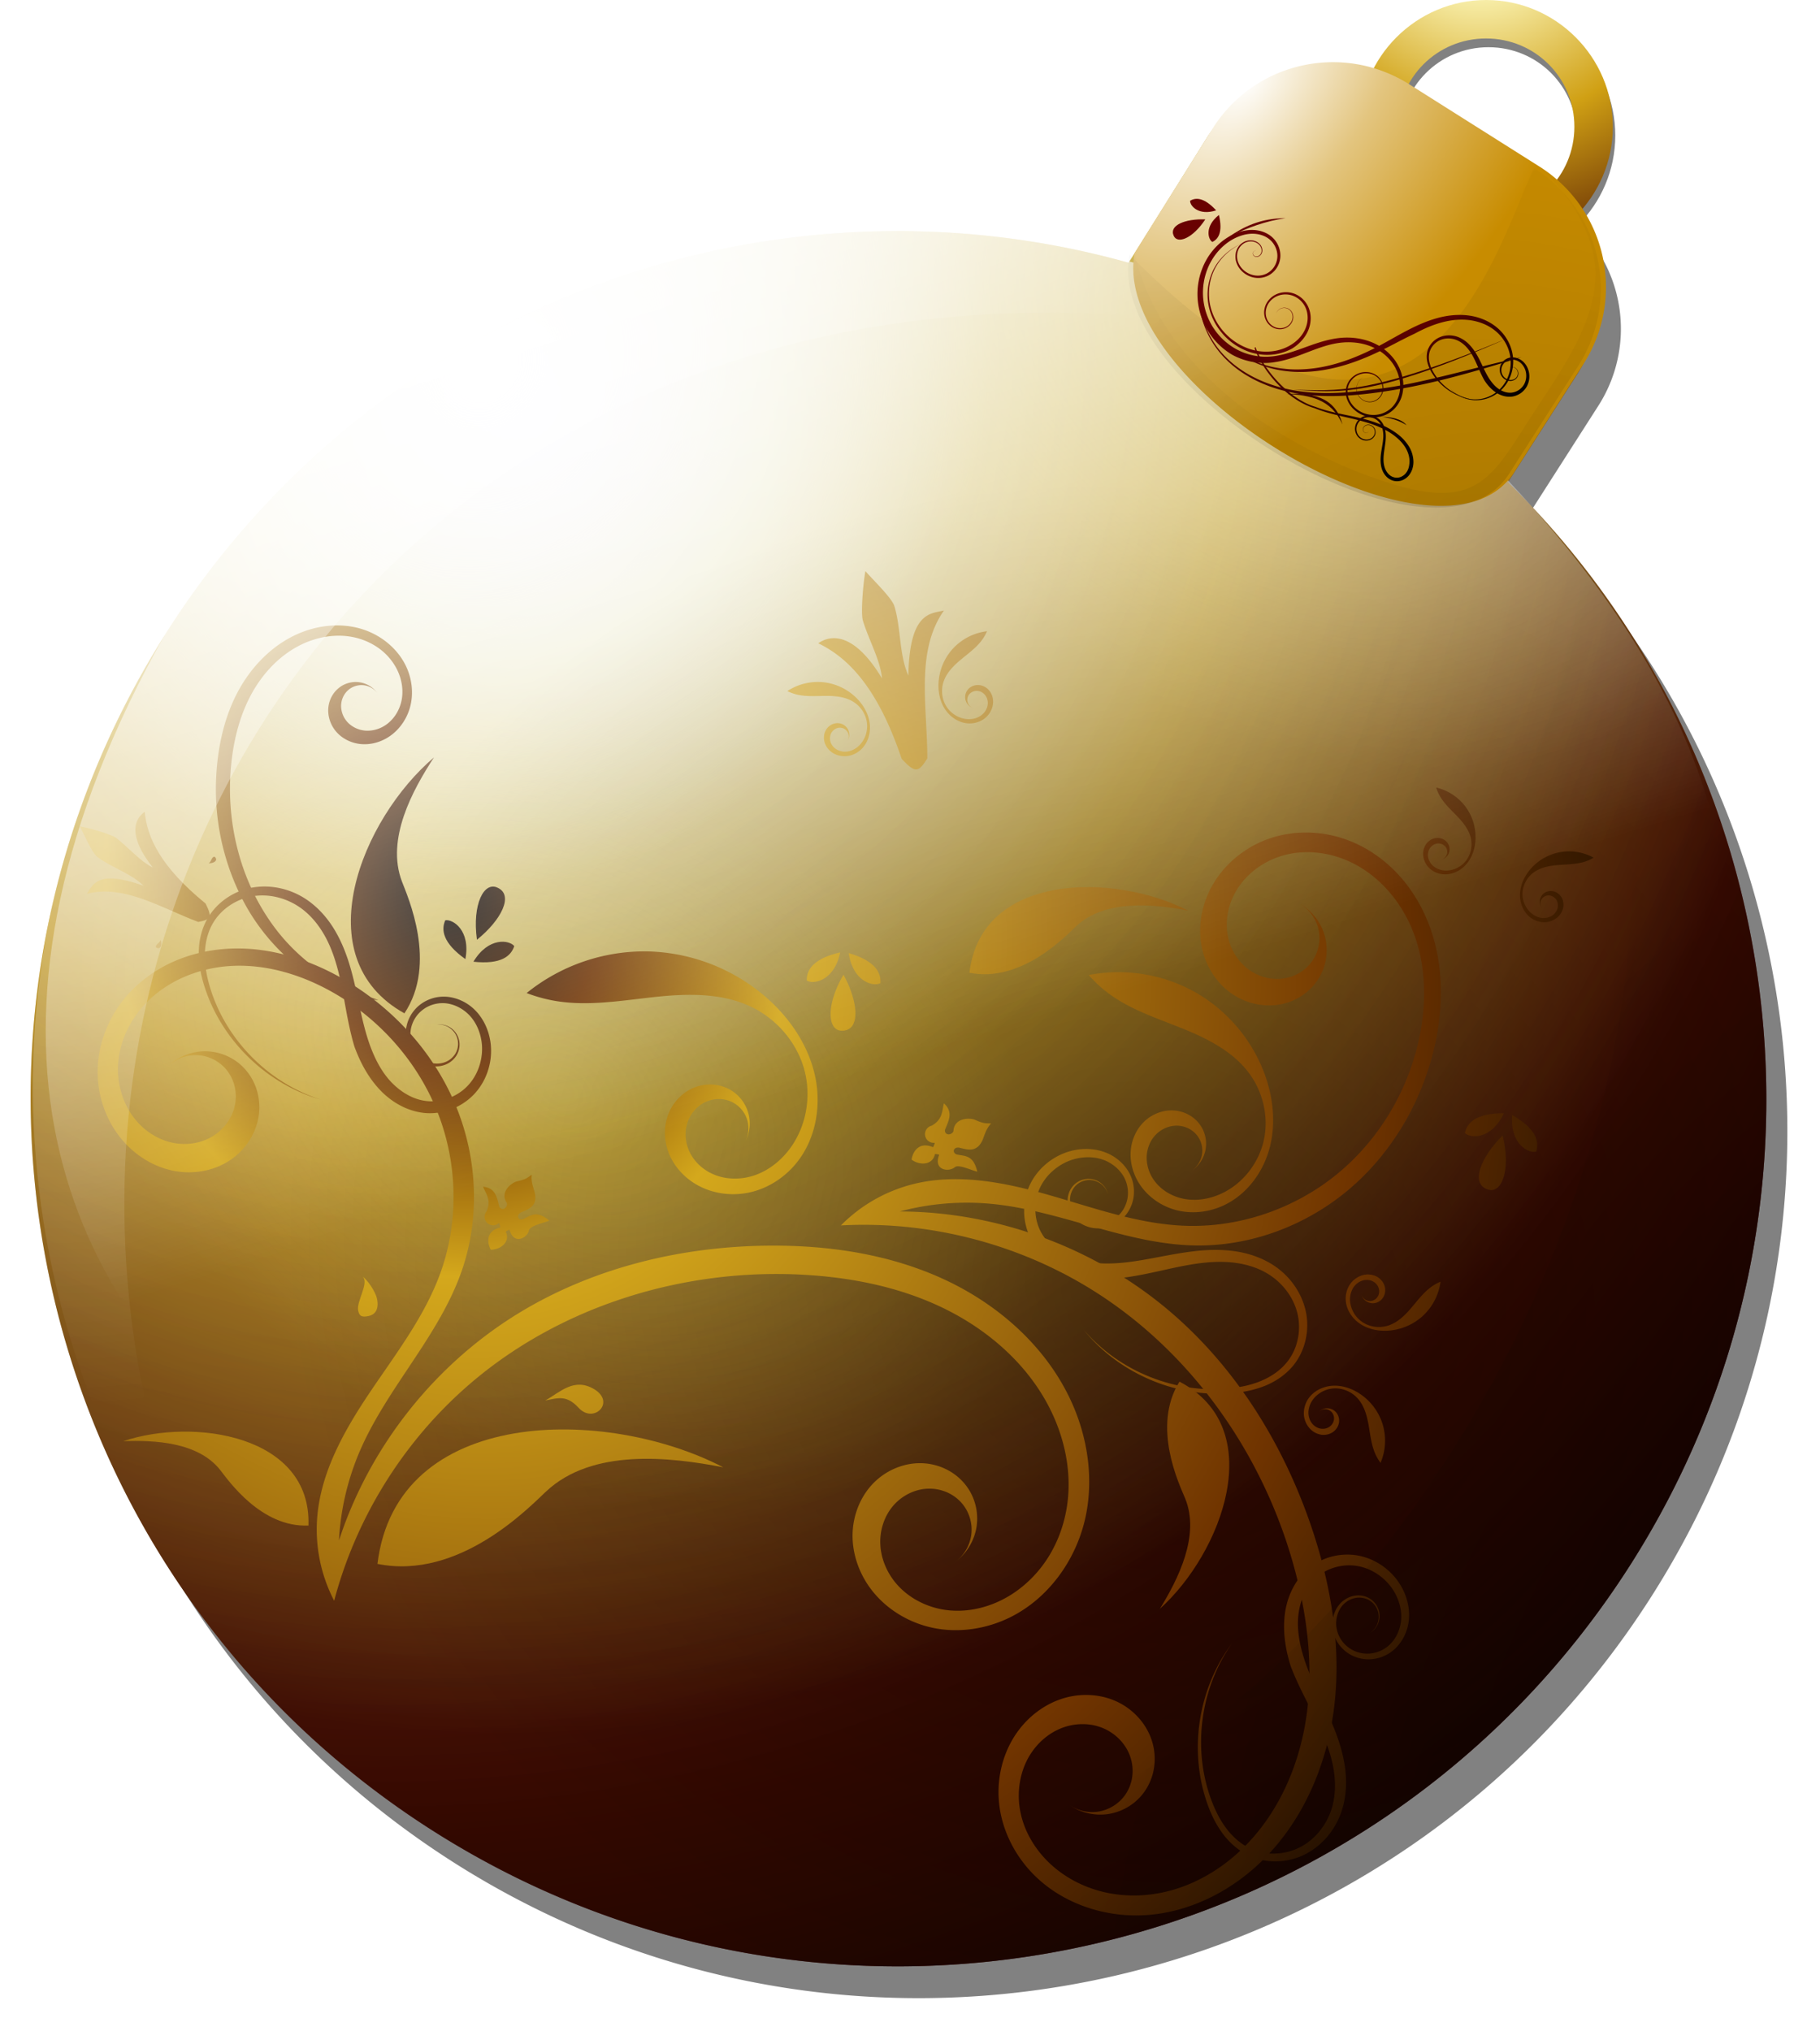<svg xmlns="http://www.w3.org/2000/svg" xmlns:xlink="http://www.w3.org/1999/xlink" viewBox="0 0 180.35 201.25"><defs><radialGradient id="m" xlink:href="#c" gradientUnits="userSpaceOnUse" cy="173.26" cx="828.95" gradientTransform="matrix(-.214 .362 -.525 -.311 538.98 -129.14)" r="85.997"/><radialGradient id="x" xlink:href="#a" gradientUnits="userSpaceOnUse" cy="186.79" cx="1381.6" gradientTransform="matrix(-1.35 1.736 -.97 -.754 2313.6 -2167.7)" r="23.437"/><radialGradient id="q" xlink:href="#d" gradientUnits="userSpaceOnUse" cy="66.123" cx="1082.2" gradientTransform="matrix(.518 1.729 -1.515 .454 623.06 -1716.4)" r="83.284"/><radialGradient id="i" xlink:href="#b" gradientUnits="userSpaceOnUse" cy="166.52" cx="854.87" gradientTransform="matrix(-.46 1.461 -1.409 -.444 824.44 -1052.6)" r="85.997"/><radialGradient id="D" gradientUnits="userSpaceOnUse" cy="140.53" cx="279.47" gradientTransform="matrix(1.248 -1.998 1.946 1.216 -333.18 520.33)" r="23.421"><stop offset="0" stop-opacity=".214"/><stop offset=".5" stop-opacity=".089"/><stop offset="1" stop-opacity="0"/></radialGradient><radialGradient id="B" gradientUnits="userSpaceOnUse" cy="149.02" cx="278.15" gradientTransform="matrix(1.243 -2.272 2.857 1.563 -473.55 553.81)" r="23.421"><stop offset="0" stop-opacity=".214"/><stop offset=".494" stop-opacity=".089"/><stop offset="1" stop-opacity="0"/></radialGradient><radialGradient id="l" gradientUnits="userSpaceOnUse" cy="272.1" cx="89.06" gradientTransform="matrix(-1.834 1.503 -1.57 -1.916 765.21 496.32)" r="85.986"><stop offset="0" stop-opacity="0"/><stop offset=".692" stop-opacity=".169"/><stop offset="1"/></radialGradient><radialGradient id="z" xlink:href="#e" gradientUnits="userSpaceOnUse" cy="220.23" cx="1105.2" gradientTransform="matrix(1.819 -.126 .148 2.132 -965.35 -60.903)" r="22.782"/><radialGradient id="g" xlink:href="#b" gradientUnits="userSpaceOnUse" cy="227.7" cx="961.48" gradientTransform="matrix(-2.146 1.947 -2.058 -2.268 2821.9 -1281.9)" r="12.558"/><radialGradient id="u" gradientUnits="userSpaceOnUse" cy="146.36" cx="163.12" gradientTransform="matrix(-.021 1.82 -1.646 -.019 392.96 -192.95)" r="65.969"><stop offset="0" stop-color="#fff" stop-opacity=".653"/><stop offset="1" stop-color="#fff" stop-opacity="0"/></radialGradient><radialGradient id="s" gradientUnits="userSpaceOnUse" cy="279.29" cx="292.71" gradientTransform="matrix(.669 -1.692 1.098 .434 -167.44 637.78)" r="68.607"><stop offset="0"/><stop offset="1" stop-opacity="0"/></radialGradient><radialGradient id="k" xlink:href="#b" gradientUnits="userSpaceOnUse" cy="166.52" cx="854.87" gradientTransform="matrix(-.46 1.461 -1.409 -.444 824.44 -1052.6)" r="85.997"/><radialGradient id="p" gradientUnits="userSpaceOnUse" cy="115.27" cx="255.4" gradientTransform="matrix(.35 -.843 .933 .388 60.911 380.15)" r="85.986"><stop offset="0" stop-opacity=".383"/><stop offset="1" stop-opacity="0"/></radialGradient><radialGradient id="o" gradientUnits="userSpaceOnUse" cy="248.3" cx="148.54" gradientTransform="matrix(-.861 1.478 -1.367 -.796 658.94 95.908)" r="85.986"><stop offset="0" stop-color="#fff"/><stop offset=".364" stop-color="#eef" stop-opacity=".153"/><stop offset="1" stop-color="#eef" stop-opacity="0"/></radialGradient><radialGradient id="n" xlink:href="#c" gradientUnits="userSpaceOnUse" cy="212.94" cx="1064.3" gradientTransform="matrix(-.214 .362 -.525 -.311 538.98 -129.14)" r="85.997"/><filter id="t" color-interpolation-filters="sRGB"><feGaussianBlur stdDeviation="1.358"/></filter><filter id="h" color-interpolation-filters="sRGB"><feGaussianBlur stdDeviation="1.349"/></filter><filter id="A" color-interpolation-filters="sRGB"><feGaussianBlur stdDeviation=".201"/></filter><filter id="C" color-interpolation-filters="sRGB"><feGaussianBlur stdDeviation=".201"/></filter><filter id="y" height="1" width="1" y="0" x="0" color-interpolation-filters="sRGB"><feTurbulence baseFrequency="1" result="result0" numOctaves="3" type="fractalNoise"/><feColorMatrix type="saturate" values="0" result="result4"/><feComposite in2="result4" k3=".5" k2=".5" k1="1.25" result="result2" in="SourceGraphic" operator="arithmetic"/><feBlend in="result2" result="result5" in2="SourceGraphic"/><feComposite operator="in" result="result3" in2="SourceGraphic" in="result5"/></filter><filter id="v" height="1" width="1" y="0" x="0" color-interpolation-filters="sRGB"><feTurbulence baseFrequency="1" result="result0" numOctaves="3" type="fractalNoise"/><feColorMatrix type="saturate" values="0" result="result4"/><feComposite in2="result4" k3=".5" k2=".5" k1="1.25" result="result2" in="SourceGraphic" operator="arithmetic"/><feBlend in="result2" result="result5" in2="SourceGraphic"/><feComposite operator="in" result="result3" in2="SourceGraphic" in="result5"/></filter><filter id="j" height="1" width="1" y="0" x="0" color-interpolation-filters="sRGB"><feTurbulence baseFrequency="1" result="result0" numOctaves="3" type="fractalNoise"/><feColorMatrix type="saturate" values="0" result="result4"/><feComposite in2="result4" k3=".5" k2=".5" k1="1.25" result="result2" in="SourceGraphic" operator="arithmetic"/><feBlend in="result2" result="result5" in2="SourceGraphic"/><feComposite operator="in" result="result3" in2="SourceGraphic" in="result5"/></filter><filter id="f" color-interpolation-filters="sRGB"><feGaussianBlur stdDeviation=".188"/></filter><filter id="r" color-interpolation-filters="sRGB"><feGaussianBlur stdDeviation="1.099"/></filter><linearGradient id="w" y2="192.72" gradientUnits="userSpaceOnUse" x2="209.55" gradientTransform="translate(.671 1.383)" y1="93.222" x1="178.55"><stop offset="0" stop-color="#fff"/><stop offset="1" stop-color="#fff" stop-opacity="0"/></linearGradient><linearGradient id="b"><stop offset="0" stop-color="#fff"/><stop offset=".183" stop-color="#fbf5b7"/><stop offset=".545" stop-color="#d0a014"/><stop offset="1" stop-color="#480c00"/></linearGradient><linearGradient id="d"><stop offset="0"/><stop offset=".114" stop-color="#6c3000"/><stop offset=".254" stop-color="#d4a81c"/><stop offset=".684" stop-color="#703400"/><stop offset="1"/></linearGradient><linearGradient id="a"><stop offset="0" stop-color="#fff"/><stop offset=".413" stop-color="#e3c57f"/><stop offset="1" stop-color="#c88c00"/></linearGradient><linearGradient id="c"><stop offset="0" stop-color="#fcfc80" stop-opacity=".379"/><stop offset="1" stop-color="#fcfc80" stop-opacity="0"/></linearGradient><linearGradient id="e"><stop offset="0"/><stop offset=".199" stop-color="#690101"/><stop offset=".44" stop-color="#690101"/><stop offset=".668" stop-color="#690101"/><stop offset="1"/></linearGradient></defs><path d="M291.3 82.718c-6.913 0-12.562 5.65-12.562 12.562 0 6.913 5.65 12.563 12.562 12.563 6.913 0 12.562-5.65 12.562-12.563s-5.65-12.562-12.562-12.562zm0 3.813c4.86 0 8.75 3.89 8.75 8.75s-3.89 8.75-8.75 8.75-8.75-3.891-8.75-8.75 3.89-8.75 8.75-8.75z" style="block-progression:tb;text-indent:0;text-transform:none" opacity=".7" filter="url(#f)" color="#000" transform="translate(-143.8 -81.852)"/><path d="M291.06 81.852c-6.913 0-12.562 5.65-12.562 12.562 0 6.913 5.65 12.563 12.562 12.563 6.913 0 12.562-5.65 12.562-12.563s-5.65-12.562-12.562-12.562zm0 3.813c4.86 0 8.75 3.89 8.75 8.75s-3.89 8.75-8.75 8.75-8.75-3.891-8.75-8.75 3.89-8.75 8.75-8.75z" style="block-progression:tb;text-indent:0;text-transform:none" color="#000" fill="url(#g)" transform="translate(-143.8 -81.852)"/><path d="M302.22 122.01a14.13 14.13 0 00-4.403-19.53l-12.864-8.131c-6.626-4.188-15.368-2.24-19.53 4.403l-7.7 12.289c-35.466-9.926-74.75 4.064-95.494 36.884-25.372 40.143-13.4 93.253 26.744 118.63 40.143 25.372 93.253 13.399 118.63-26.744 22.009-34.821 15.917-79.4-12.288-107.01z" opacity=".7" filter="url(#h)" transform="translate(-143.8 -81.852)"/><path d="M300.14 118.86a14.13 14.13 0 00-4.403-19.53l-12.865-8.131c-6.626-4.188-15.368-2.24-19.53 4.403l-7.7 12.289c-35.466-9.926-74.75 4.064-95.494 36.884-25.372 40.143-13.4 93.253 26.744 118.63 40.143 25.372 93.253 13.399 118.63-26.744 22.008-34.821 15.917-79.4-12.288-107.01z" fill="url(#i)" transform="translate(-143.8 -81.852)"/><path d="M300.14 118.86a14.13 14.13 0 00-4.403-19.53l-12.865-8.131c-6.626-4.188-15.368-2.24-19.53 4.403l-7.7 12.289c-35.466-9.926-74.75 4.064-95.494 36.884-25.372 40.143-13.4 93.253 26.744 118.63 40.143 25.372 93.253 13.399 118.63-26.744 22.008-34.821 15.917-79.4-12.288-107.01z" opacity=".28" filter="url(#j)" fill="url(#k)" transform="translate(-143.8 -81.852)"/><path d="M300.14 118.86a14.13 14.13 0 00-4.403-19.53l-12.865-8.131c-6.626-4.188-15.368-2.24-19.53 4.403l-7.7 12.289c-35.466-9.926-74.75 4.064-95.494 36.884-25.372 40.143-13.398 93.253 26.744 118.63 40.143 25.372 93.253 13.399 118.63-26.744 22.008-34.821 15.917-79.4-12.288-107.01z" fill="url(#l)" transform="translate(-143.8 -81.852)"/><path d="M300.14 118.86a14.13 14.13 0 00-4.403-19.53l-12.865-8.131c-6.626-4.188-15.368-2.24-19.53 4.403l-7.7 12.289c-35.466-9.926-74.75 4.064-95.494 36.884-25.372 40.143-13.4 93.253 26.744 118.63 40.143 25.372 93.253 13.399 118.63-26.744 22.008-34.821 15.917-79.399-12.288-107.01z" opacity=".749" fill="url(#m)" transform="translate(-143.8 -81.852)"/><path d="M300.14 118.86a14.13 14.13 0 00-4.403-19.53l-12.865-8.131c-6.626-4.188-15.368-2.24-19.53 4.403l-7.7 12.289c-35.466-9.926-74.75 4.064-95.494 36.884-25.372 40.143-13.4 93.253 26.744 118.63 40.143 25.372 93.253 13.399 118.63-26.744 22.008-34.821 15.917-79.4-12.288-107.01z" opacity=".601" fill="url(#n)" transform="translate(-143.8 -81.852)"/><path d="M300.14 118.86a14.13 14.13 0 00-4.403-19.53l-12.864-8.131c-6.626-4.188-15.368-2.24-19.53 4.403l-7.7 12.289c-35.466-9.926-74.75 4.064-95.494 36.884-25.373 40.143-13.4 93.253 26.744 118.63 40.143 25.372 93.253 13.399 118.63-26.744 22.008-34.821 15.917-79.4-12.288-107.01z" fill="url(#o)" transform="translate(-143.8 -81.852)"/><path d="M300.14 118.86a14.13 14.13 0 00-4.403-19.53l-12.865-8.131c-6.626-4.188-15.368-2.24-19.53 4.403l-7.7 12.289c-35.466-9.927-74.75 4.064-95.494 36.884-25.372 40.143-13.4 93.253 26.744 118.63 40.143 25.372 93.253 13.399 118.63-26.744 22.008-34.821 15.917-79.4-12.288-107.01z" fill="url(#p)" transform="translate(-143.8 -81.852)"/><g transform="translate(-1039.07 -96.042)" fill="url(#q)"><path d="M1093.1 234.83c1.3-.256 2.12-.563 3.314.733 1.485 1.614 3.695-.551 1.54-1.851-2.005-1.21-3.413.329-4.854 1.118zM1085.185 191.088c-2.248-1.6-2.41-2.902-1.993-3.845.758-.137 2.532 1.002 1.993 3.845zM1086.331 189.173c2.448-1.978 3.653-4.427 2.056-5.156-1.342-.666-2.541 1.606-2.056 5.156zM1085.984 191.347c2.743.299 3.73-.566 4.045-1.547-.476-.606-2.558-.935-4.045 1.547z"/><path d="M1087.25 235.68c4.408-2.626 8.62-5.851 13.617-7.017 4.655-1.086 9.693-.218 13.835 2.167 3.409 1.964 6.296 5.047 7.401 8.822.552 1.888.646 3.92.183 5.83-.463 1.912-1.493 3.696-2.976 4.988-.97.845-2.141 1.482-3.408 1.704-1.266.223-2.628.01-3.699-.703-.729-.484-1.312-1.196-1.602-2.021-.29-.826-.278-1.762.076-2.562.353-.8 1.053-1.45 1.89-1.703.42-.126.868-.155 1.299-.077s.842.262 1.183.536c.525.422.872 1.058.943 1.728a2.594 2.594 0 01-.56 1.886 3.466 3.466 0 00.763-2.325 3.466 3.466 0 00-.98-2.241 3.544 3.544 0 00-1.515-.905 3.75 3.75 0 00-1.764-.082c-1.167.224-2.2 1.01-2.781 2.047-.58 1.037-.714 2.303-.422 3.455.292 1.152.996 2.185 1.923 2.929 1.292 1.036 3 1.504 4.65 1.38 1.651-.123 3.238-.817 4.522-1.862 2.181-1.775 3.465-4.527 3.7-7.33.236-2.801-.522-5.636-1.879-8.099-1.562-2.836-3.914-5.221-6.691-6.887s-5.97-2.615-9.202-2.815c-4.645-.286-9.321.972-13.391 3.23a29.013 29.013 0 00-9.311 8.212 62.386 62.386 0 004.196-2.286"/><path d="M1085.5 233.3c9.037-7.842 21.317-11.608 33.263-10.927 4.583.261 9.172 1.158 13.337 3.088 4.165 1.93 7.896 4.938 10.28 8.861 1.952 3.213 2.962 7.062 2.449 10.786-.257 1.862-.89 3.677-1.893 5.268-1.002 1.59-2.375 2.952-4 3.899-1.772 1.033-3.861 1.56-5.902 1.343-2.04-.218-4.015-1.212-5.295-2.816-.836-1.05-1.368-2.352-1.434-3.693-.067-1.34.345-2.71 1.193-3.751s2.135-1.728 3.476-1.786a4.37 4.37 0 011.961.367c.613.273 1.16.695 1.572 1.225.651.836.95 1.938.808 2.988s-.72 2.034-1.57 2.668a5.422 5.422 0 002.054-3.244 5.424 5.424 0 00-.64-3.787 5.545 5.545 0 00-1.93-1.928 5.874 5.874 0 00-2.608-.806c-1.834-.122-3.688.636-4.98 1.944-1.29 1.307-2.02 3.13-2.083 4.966s.522 3.674 1.556 5.193c1.48 2.174 3.866 3.682 6.442 4.21 2.576.527 5.317.097 7.668-1.08 3.727-1.866 6.396-5.564 7.35-9.621s.27-8.414-1.547-12.164c-2.553-5.27-7.248-9.331-12.578-11.756-5.33-2.426-11.264-3.305-17.12-3.263-8.622.061-17.315 2.13-24.695 6.59-8.42 5.088-14.92 13.272-17.974 22.624a25.772 25.772 0 012.02-8.746c2.715-6.382 7.944-11.523 10.185-18.087 1.776-5.2 1.495-11.034-.577-16.123-2.071-5.09-5.884-9.415-10.562-12.295-3.503-2.158-7.57-3.538-11.683-3.402-2.056.069-4.106.518-5.973 1.381-1.868.864-3.55 2.145-4.821 3.762-1.63 2.073-2.562 4.704-2.501 7.34.06 2.636 1.134 5.253 3.01 7.104 1.317 1.298 3.024 2.216 4.851 2.496 1.827.279 3.766-.102 5.297-1.137s2.62-2.734 2.825-4.57a5.83 5.83 0 00-.343-2.725 5.494 5.494 0 00-1.59-2.236 5.365 5.365 0 00-3.59-1.234 5.365 5.365 0 00-3.497 1.48 4.003 4.003 0 012.84-1.099 4.003 4.003 0 012.778 1.244 4.09 4.09 0 01.97 1.766c.17.656.179 1.353.034 2.016-.292 1.326-1.21 2.485-2.402 3.134-1.191.65-2.632.8-3.95.478-1.319-.322-2.51-1.1-3.394-2.13-1.336-1.557-1.957-3.675-1.806-5.721s1.048-4.009 2.396-5.557c2.228-2.559 5.63-3.945 9.02-4.08s6.76.9 9.722 2.557c4.735 2.65 8.545 6.945 10.527 11.997 1.982 5.051 2.102 10.825.248 15.925-1.564 4.3-4.415 7.984-6.968 11.781-2.553 3.797-4.902 7.954-5.231 12.518a15.32 15.32 0 001.689 8.142c2.175-8.24 6.88-15.792 13.316-21.377"/><path d="M1133.9 250.59c-.327.614-1.753 1.815-2.686 2.096-1.39.42-2.068-.136-2.286-.83-.29-.927-.134-1.23.557-1.445 1.159-.36 3.69 1.171 4.415.179z" clip-rule="evenodd" fill-rule="evenodd"/><path d="M1093.2 243.83c4.582-4.276 12.225-3.412 17.541-2.378-11.593-6.03-32.368-6.09-34.268 9.57 8.116 1.648 15.056-5.633 16.726-7.192z" fill-rule="evenodd"/><path d="M1053.04 228.576c2.419-2.115 4.071-4.945 5.88-7.6 1.81-2.657 3.93-5.274 6.854-6.605 2.531-1.151 5.557-1.201 8.092-.058 2.534 1.143 4.517 3.48 5.153 6.187.337 1.431.302 2.967-.222 4.34-.523 1.375-1.557 2.572-2.897 3.178-.887.402-1.9.538-2.853.337-.953-.2-1.838-.747-2.406-1.538-.568-.79-.803-1.824-.587-2.773.109-.475.326-.925.635-1.302.31-.376.71-.677 1.16-.863a2.934 2.934 0 012.228.004c.703.295 1.28.878 1.567 1.584a3.896 3.896 0 00-1.872-2.04 3.896 3.896 0 00-2.758-.259 3.985 3.985 0 00-1.695.984 4.225 4.225 0 00-1.041 1.664c-.424 1.25-.241 2.678.426 3.817.668 1.14 1.796 1.986 3.058 2.375 1.261.389 2.645.33 3.895-.095 1.799-.614 3.31-1.986 4.165-3.684.855-1.697 1.062-3.697.653-5.553-.641-2.906-2.763-5.374-5.397-6.757-2.635-1.382-5.732-1.743-8.682-1.356a18.585 18.585 0 00-11.315 5.964 18.586 18.586 0 00-4.694 11.899 14.753 14.753 0 002.653-1.85"/><path d="M1074.985 222.534c.452.291 1.286 1.469 1.442 2.206.234 1.099-.238 1.586-.787 1.709-.734.164-.957.023-1.078-.523-.202-.917 1.14-2.769.423-3.392z" clip-rule="evenodd" fill-rule="evenodd"/><path d="M1077.2 213.35c-1.457-1.86-4.354-1.983-6.394-1.907 4.669-1.57 12.41-.383 12.204 5.56-3.118.14-5.279-2.975-5.81-3.653z" fill-rule="evenodd"/><path d="M1076.564 195.147c-4.006-1.324-7.578-3.656-10.144-7.006-3.601-4.703-5.091-10.885-4.394-16.768.268-2.257.85-4.497 1.93-6.497s2.679-3.753 4.69-4.813c1.646-.867 3.579-1.25 5.403-.884a6.59 6.59 0 012.546 1.095 5.832 5.832 0 011.806 2.094c.457.908.655 1.956.485 2.958-.17 1.001-.72 1.947-1.551 2.531a3.221 3.221 0 01-1.868.597 2.747 2.747 0 01-1.818-.703 2.397 2.397 0 01-.778-1.771c.006-.333.088-.664.241-.958.154-.295.379-.553.653-.74.433-.297.986-.41 1.501-.309.515.102.984.417 1.271.856a2.685 2.685 0 00-1.541-1.113 2.684 2.684 0 00-1.89.202c-.406.207-.755.52-1.012.895-.256.376-.42.814-.477 1.265-.116.902.203 1.842.81 2.52.607.677 1.486 1.092 2.391 1.179.906.087 1.832-.147 2.614-.612 1.119-.665 1.936-1.799 2.274-3.056.34-1.257.21-2.625-.301-3.822-.81-1.898-2.556-3.33-4.532-3.923s-4.15-.388-6.058.397c-2.682 1.102-4.83 3.3-6.19 5.86-1.36 2.56-1.974 5.466-2.13 8.361a23.931 23.931 0 002.683 12.344c2.26 4.315 6.107 7.775 10.636 9.566l2.75.255M1122.332 190.424c-2.69.616-3.34 1.756-3.316 2.786.648.418 2.723.047 3.316-2.786zM1122.656 192.632c1.501 2.767 1.675 5.49-.08 5.55-1.495.102-1.73-2.457.08-5.55zM1123.169 190.491c2.648.777 3.227 1.954 3.142 2.98-.672.378-2.72-.117-3.142-2.98z"/><path d="M1135.4 197.294c.217.278.358.63.392.981.028.353-.034.724-.192 1.04a1.926 1.926 0 01-.716.777 1.926 1.926 0 01-1.02.276 2.063 2.063 0 01-1.049-.324c-.314-.2-.58-.498-.759-.836-.364-.665-.353-1.568-.032-2.295a3.018 3.018 0 011.042-1.245c.45-.31.997-.495 1.545-.529a3.162 3.162 0 011.607.332c.493.248.926.634 1.233 1.096.558.818.699 1.944.45 2.94-.248 1.006-.917 1.924-1.77 2.578-1.21.92-2.862 1.31-4.331.978-1.466-.322-2.807-1.38-3.408-2.74-.542-1.177-.544-2.609-.19-3.925.358-1.323 1.109-2.554 2.006-3.681 1.551-1.943 3.604-3.557 5.426-5.518.913-.978 1.764-2.056 2.428-3.273.666-1.218 1.118-2.587 1.2-4.02.107-1.897-.506-3.833-1.78-5.285-1.283-1.455-3.214-2.308-5.18-2.184-1.202.09-2.334.52-3.304 1.15-.968.626-1.789 1.416-2.5 2.26-3.564 4.212-4.883 10.181-3.425 15.504-1.298-5.367.222-11.212 3.804-15.184.717-.795 1.522-1.526 2.443-2.08.921-.552 1.966-.917 3.03-.957 1.729-.064 3.418.766 4.49 2.058 1.075 1.294 1.547 3.025 1.406 4.663-.106 1.247-.556 2.448-1.187 3.531-.633 1.083-1.457 2.052-2.351 2.957-1.702 1.718-3.695 3.214-5.406 5.124-.085.107-.168.215-.251.324-.955 1.254-1.75 2.683-2.143 4.253-.395 1.576-.315 3.297.39 4.774.83 1.706 2.475 2.917 4.278 3.26 1.802.34 3.698-.176 5.082-1.296.976-.789 1.707-1.882 1.974-3.085.267-1.201.046-2.508-.65-3.48a3.852 3.852 0 00-1.506-1.255 3.706 3.706 0 00-1.897-.327 3.566 3.566 0 00-1.764.67 3.427 3.427 0 00-1.137 1.457c-.34.842-.307 1.843.127 2.582.217.373.524.692.883.903.358.21.774.323 1.173.313a2.041 2.041 0 001.824-1.199c.152-.339.205-.727.154-1.086a1.916 1.916 0 00-.439-.977z" fill-rule="evenodd"/><path d="M1146.83 223.584c10.24 6.19 17.597 16.718 20.62 28.295 1.159 4.442 1.715 9.084 1.159 13.641-.557 4.557-2.272 9.032-5.273 12.506-2.458 2.845-5.81 4.99-9.512 5.645-1.851.328-3.773.282-5.594-.183-1.822-.465-3.54-1.352-4.94-2.607-1.527-1.37-2.672-3.196-3.091-5.205-.42-2.008-.081-4.193 1.052-5.903.742-1.12 1.818-2.025 3.073-2.5 1.255-.476 2.686-.505 3.937-.018 1.25.487 2.3 1.501 2.768 2.76a4.37 4.37 0 01.253 1.978 4.13 4.13 0 01-.683 1.873 4.045 4.045 0 01-2.595 1.687 4.045 4.045 0 01-3.021-.674 5.422 5.422 0 003.718.958 5.422 5.422 0 003.407-1.773 5.546 5.546 0 001.242-2.429 5.875 5.875 0 00-.035-2.73c-.447-1.782-1.738-3.314-3.38-4.141-1.64-.827-3.599-.961-5.366-.457-1.767.505-3.336 1.626-4.463 3.077-1.614 2.076-2.316 4.81-2.026 7.423.289 2.614 1.54 5.09 3.383 6.966 2.921 2.973 7.26 4.377 11.415 4.038 4.153-.34 8.089-2.328 11.1-5.21 4.23-4.049 6.652-9.765 7.322-15.582s-.316-11.735-2.155-17.295c-2.709-8.186-7.348-15.823-13.86-21.475-7.43-6.448-17.215-10.12-27.054-10.152a25.772 25.772 0 018.944-.766c6.907.624 13.406 4.02 20.341 4.135 5.494.092 10.96-1.968 15.165-5.503 4.206-3.535 7.151-8.493 8.455-13.83.977-3.997 1.04-8.291-.353-12.162-.697-1.936-1.755-3.749-3.15-5.26s-3.132-2.719-5.062-3.432c-2.473-.915-5.263-.993-7.753-.125s-4.65 2.693-5.835 5.049c-.83 1.65-1.18 3.558-.884 5.382s1.253 3.552 2.71 4.691c1.455 1.14 3.406 1.654 5.217 1.284a5.833 5.833 0 002.487-1.164 5.494 5.494 0 001.64-2.199c.485-1.2.51-2.579.07-3.796s-1.342-2.261-2.482-2.873a4.003 4.003 0 011.918 2.364c.294 1 .172 2.114-.33 3.026a4.09 4.09 0 01-1.382 1.466 4.34 4.34 0 01-1.91.652c-1.35.13-2.735-.388-3.72-1.322-.984-.934-1.57-2.26-1.668-3.613s.274-2.726.983-3.884c1.072-1.75 2.896-2.992 4.89-3.477s4.137-.235 6.024.572c3.12 1.335 5.485 4.146 6.656 7.33s1.22 6.71.553 10.038c-1.067 5.32-3.983 10.266-8.181 13.704-4.198 3.438-9.656 5.327-15.079 5.13-4.572-.168-8.954-1.748-13.351-3.01-4.398-1.263-9.076-2.222-13.52-1.133a15.32 15.32 0 00-7.229 4.11c8.509-.462 17.142 1.694 24.435 6.102"/><path d="M1145.87 275.267c-.695-.021-2.403-.768-3.069-1.48-.991-1.06-.794-1.913-.268-2.416.702-.672 1.043-.665 1.541-.14.836.878.586 3.825 1.797 4.036z" clip-rule="evenodd" fill-rule="evenodd"/><path d="M1156.5 244.51c1.523 3.677-.692 8.03-2.491 10.961 6.167-5.552 10.828-17.893 1.938-22.509-2.787 4.46 0 10.208.553 11.548z" fill-rule="evenodd"/><path d="M1177.46 208.688c.666-4.165 2.398-8.064 5.294-11.132 4.066-4.307 9.93-6.767 15.848-7.019 2.271-.096 4.576.12 6.723.866 2.146.746 4.132 2.044 5.5 3.86 1.12 1.487 1.806 3.333 1.736 5.193a6.59 6.59 0 01-.673 2.688 5.832 5.832 0 01-1.778 2.117c-.823.596-1.826.959-2.842.952-1.016-.007-2.038-.4-2.747-1.127a3.22 3.22 0 01-.888-1.748 2.747 2.747 0 01.403-1.907 2.397 2.397 0 011.625-1.05c.328-.048.668-.02.984.084.315.104.605.285.835.526.361.38.562.908.544 1.432a2.002 2.002 0 01-.642 1.392 2.684 2.684 0 00.853-1.7 2.684 2.684 0 00-.502-1.833 2.745 2.745 0 00-1.045-.855 2.908 2.908 0 00-1.325-.27c-.91.03-1.785.495-2.357 1.203-.572.707-.842 1.641-.783 2.549.06.908.438 1.784 1.022 2.482.836.998 2.086 1.623 3.38 1.757 1.296.133 2.625-.214 3.725-.91 1.744-1.102 2.878-3.055 3.148-5.1s-.28-4.158-1.36-5.916c-1.517-2.47-4.03-4.24-6.774-5.173-2.745-.933-5.712-1.075-8.594-.766a23.93 23.93 0 00-11.756 4.622c-3.898 2.92-6.698 7.272-7.742 12.029l.188 2.754M1091.7 223.28a25.77 25.77 0 017.974-4.121c6.623-2.06 13.926-1.402 20.38-3.942 5.113-2.011 9.378-6.002 11.917-10.875 2.538-4.872 3.369-10.579 2.537-16.009-.623-4.067-2.203-8.06-4.969-11.107-1.383-1.523-3.052-2.795-4.919-3.66-1.866-.864-3.932-1.317-5.988-1.24-2.635.099-5.244 1.092-7.214 2.844-1.97 1.752-3.27 4.264-3.467 6.893-.137 1.844.268 3.74 1.238 5.313s2.514 2.805 4.294 3.302c1.78.497 3.78.229 5.313-.805a5.833 5.833 0 001.854-2.025c.444-.81.683-1.734.677-2.658a5.369 5.369 0 00-1.383-3.536 5.364 5.364 0 00-3.392-1.708 4.003 4.003 0 012.675 1.453c.653.811.967 1.888.85 2.923a4.092 4.092 0 01-.718 1.882 4.34 4.34 0 01-1.516 1.331c-1.199.636-2.677.686-3.943.198-1.267-.487-2.313-1.49-2.921-2.702-.608-1.214-.787-2.625-.573-3.965.322-2.027 1.535-3.871 3.193-5.08 1.658-1.209 3.734-1.796 5.786-1.77 3.393.042 6.651 1.738 8.95 4.235 2.297 2.497 3.688 5.736 4.341 9.066 1.044 5.325.236 11.01-2.332 15.79-2.568 4.78-6.891 8.608-11.979 10.495-4.29 1.59-8.943 1.803-13.49 2.314-4.547.51-9.236 1.41-12.928 4.113a15.32 15.32 0 00-5.113 6.557"/><path d="M1094.383 195.277c3.178.475 6.405-.097 9.6-.436 3.197-.34 6.563-.418 9.471.95 2.516 1.184 4.512 3.459 5.281 6.13.77 2.672.27 5.696-1.38 7.933-.874 1.183-2.067 2.15-3.453 2.64-1.387.49-2.969.478-4.298-.151-.88-.417-1.64-1.1-2.104-1.957-.463-.857-.62-1.885-.384-2.83.235-.945.87-1.792 1.735-2.242.432-.225.915-.35 1.402-.358.487-.008.976.103 1.41.325a2.934 2.934 0 011.438 1.701c.23.727.16 1.544-.193 2.22.445-.832.57-1.832.343-2.748a3.896 3.896 0 00-1.587-2.27 3.985 3.985 0 00-1.848-.654 4.225 4.225 0 00-1.941.282c-1.228.487-2.198 1.55-2.634 2.796-.437 1.246-.352 2.654.168 3.868.52 1.213 1.46 2.23 2.594 2.907 1.632.975 3.656 1.238 5.503.791 1.847-.447 3.506-1.583 4.656-3.096 1.8-2.37 2.309-5.584 1.657-8.487-.65-2.904-2.38-5.498-4.584-7.497a18.585 18.585 0 00-11.87-4.765 18.586 18.586 0 00-12.108 4.123c1.007.388 2.058.666 3.126.826"/><path d="M1113.193 208.095c.07.534-.288 1.931-.749 2.528-.686.889-1.363.844-1.812.505-.6-.452-.637-.714-.299-1.16.568-.747 2.85-.922 2.86-1.873z" clip-rule="evenodd" fill-rule="evenodd"/><path d="M1145.7 187.84c2.887-2.72 7.727-2.197 11.095-1.558-7.356-3.782-20.504-3.757-21.659 6.16 5.142 1.019 9.512-3.61 10.564-4.602z" fill-rule="evenodd"/><path d="M1135.055 191.592c-1.584-3.91-2.117-8.144-1.224-12.267 1.254-5.79 5.003-10.927 9.939-14.202 1.894-1.257 3.978-2.263 6.202-2.735 2.223-.471 4.594-.386 6.703.46 1.728.695 3.27 1.92 4.172 3.548a6.59 6.59 0 01.813 2.65 5.833 5.833 0 01-.428 2.732c-.396.935-1.067 1.764-1.94 2.284-.874.519-1.951.711-2.934.455a3.221 3.221 0 01-1.664-1.037 2.747 2.747 0 01-.641-1.841 2.397 2.397 0 01.847-1.74c.257-.21.563-.362.887-.436.324-.074.666-.069.986.019.506.138.951.486 1.207.944.256.458.318 1.02.17 1.523.184-.621.13-1.31-.149-1.895a2.684 2.684 0 00-1.377-1.31 2.745 2.745 0 00-1.337-.192 2.908 2.908 0 00-1.273.455c-.763.496-1.273 1.346-1.397 2.248-.123.901.128 1.84.649 2.586.52.747 1.297 1.301 2.157 1.596 1.232.423 2.625.312 3.802-.243 1.178-.556 2.137-1.54 2.719-2.704.923-1.845.884-4.103.057-5.994s-2.39-3.414-4.223-4.361c-2.575-1.331-5.641-1.547-8.473-.926-2.832.62-5.445 2.033-7.753 3.787a23.932 23.932 0 00-7.674 10.035c-1.826 4.515-1.974 9.688-.409 14.3l1.586 2.26"/><path d="M1078.9 183.4c-1.6-4.203 1.047-9.047 3.175-12.3-7.15 6.068-12.82 19.855-2.93 25.363 3.294-4.946.338-11.531-.245-13.063z" fill-rule="evenodd"/><path d="M1184.936 185.012c2.234-6.608 1.694-10.4.334-13.082.801.025 3.322.462 2.703 6.11.892-1.403 1.164-3.52 1.82-5.292.243-.654 2.114-2.735 2.937-3.47.047.924.442 3.419.172 4.158-.722 1.972-2.384 3.842-2.845 5.863 3.642-4.611 5.053-3.281 6.217-2.773-4.367 1.38-6.6 6.16-9.44 9.879-1.469.564-1.71.397-1.898-1.393z"/><path d="M1181.734 174.9c.431.767 1.096 1.369 1.706 2.003.61.633 1.192 1.348 1.384 2.206a2.72 2.72 0 01-.439 2.17 2.531 2.531 0 01-1.946 1.033 2.043 2.043 0 01-1.15-.303 1.563 1.563 0 01-.689-.954c-.057-.26-.037-.54.07-.783.108-.244.304-.45.547-.558a.957.957 0 01.776-.002c.121.056.23.14.313.243a.803.803 0 01.04.956.803.803 0 01-.512.33c.254-.043.491-.183.651-.386a1.066 1.066 0 00.056-1.233 1.156 1.156 0 00-.387-.373 1.284 1.284 0 00-1.047-.1c-.342.115-.632.37-.807.686a1.74 1.74 0 00-.193 1.048c.063.517.346.998.752 1.323.407.324.93.492 1.45.486.815-.008 1.595-.438 2.114-1.066.518-.628.788-1.437.85-2.25a5.086 5.086 0 00-.962-3.364 5.086 5.086 0 00-2.923-1.926c.085.283.201.557.346.815"/><path d="M1182.12 181.118c-.103.104-.465.262-.671.262-.308 0-.412-.153-.414-.307-.003-.206.048-.257.2-.26.258-.002.678.462.886.305z" clip-rule="evenodd" fill-rule="evenodd"/><path d="M1196.186 181.409c-.833.283-1.73.286-2.607.35-.877.066-1.787.209-2.503.72a2.72 2.72 0 00-1.123 1.908 2.531 2.531 0 00.76 2.068c.292.276.66.479 1.058.543.397.064.822-.017 1.15-.251.216-.155.387-.376.47-.63a1.092 1.092 0 00-.034-.78.957.957 0 00-.577-.52.866.866 0 00-.395-.027.803.803 0 00-.668.685.803.803 0 00.16.588 1.066 1.066 0 01-.226-.724 1.066 1.066 0 01.782-.955c.174-.048.36-.054.537-.018.354.07.667.31.845.624.179.314.225.697.144 1.05a1.74 1.74 0 01-.557.91 2.036 2.036 0 01-1.443.48 2.303 2.303 0 01-1.405-.606c-.6-.55-.894-1.39-.86-2.204.033-.814.372-1.597.868-2.243a5.086 5.086 0 012.964-1.862 5.086 5.086 0 013.461.519c-.252.154-.521.28-.801.375"/><path d="M1191.747 185.779c.007.147.171.505.325.644.228.205.408.16.512.047.14-.151.137-.223.024-.327-.19-.173-.812-.109-.861-.364z" clip-rule="evenodd" fill-rule="evenodd"/><path d="M1128.42 171.242c-2.402-7.133-5.344-10.037-8.264-11.45.705-.502 3.154-1.775 6.315 3.48-.152-1.789-1.303-3.784-1.896-5.735-.22-.719.027-3.729.253-4.898.644.763 2.614 2.646 2.865 3.458.669 2.165.464 4.857 1.39 6.893.113-6.34 2.194-6.12 3.525-6.444-2.847 4.04-1.641 9.603-1.648 14.651-.893 1.445-1.21 1.46-2.54.045zM1117.988 164.86c.92.231 1.885.156 2.834.147.95-.008 1.94.066 2.756.551a2.936 2.936 0 011.377 1.953 2.731 2.731 0 01-.633 2.292c-.291.323-.67.573-1.09.677a1.687 1.687 0 01-1.26-.168 1.374 1.374 0 01-.562-.635 1.178 1.178 0 01-.032-.843c.097-.27.308-.502.574-.609a.934.934 0 01.423-.065.866.866 0 01.779.677.866.866 0 01-.12.647 1.15 1.15 0 00.18-.798 1.15 1.15 0 00-.927-.958 1.248 1.248 0 00-.578.028c-.375.107-.69.392-.855.746-.164.354-.179.77-.06 1.141.117.372.364.698.678.93.452.332 1.04.468 1.595.39a2.485 2.485 0 001.457-.777c.597-.645.838-1.575.73-2.447-.108-.872-.542-1.684-1.132-2.335a5.488 5.488 0 00-3.353-1.74 5.488 5.488 0 00-3.676.864c.285.144.586.255.895.333"/><path d="M1123.149 169.167c.005.159-.14.56-.292.721-.228.242-.425.21-.548.097-.163-.15-.166-.228-.054-.35.188-.203.864-.189.894-.468z" clip-rule="evenodd" fill-rule="evenodd"/><g><path d="M1136.407 159.429c-.555.77-1.341 1.334-2.072 1.94-.73.605-1.442 1.3-1.752 2.197-.269.776-.2 1.667.207 2.38a2.731 2.731 0 001.961 1.344c.43.06.88.007 1.27-.185s.713-.53.854-.94c.094-.272.106-.573.02-.848a1.178 1.178 0 00-.518-.665 1.033 1.033 0 00-.832-.096.934.934 0 00-.365.223.866.866 0 00-.159 1.02.867.867 0 00.51.417 1.15 1.15 0 01-.652-.494 1.15 1.15 0 01.09-1.33c.122-.151.282-.272.46-.352.356-.159.78-.144 1.134.02.354.165.634.473.783.833.15.36.17.769.08 1.148a2.197 2.197 0 01-.968 1.327 2.485 2.485 0 01-1.615.345c-.872-.108-1.656-.663-2.135-1.4-.48-.736-.672-1.636-.64-2.515a5.488 5.488 0 011.441-3.491 5.489 5.489 0 013.368-1.71 4.356 4.356 0 01-.47.832"/><path d="M1135.238 166.048c.098.125.467.337.688.363.33.038.46-.114.48-.279.029-.22-.019-.282-.183-.302-.275-.034-.782.412-.985.218z" clip-rule="evenodd" fill-rule="evenodd"/></g><g><path d="M1148.942 194.502c2.16 1.599 4.769 2.443 7.262 3.447 2.494 1.004 5.011 2.268 6.622 4.42 1.393 1.862 1.975 4.326 1.494 6.602-.481 2.275-2.037 4.313-4.135 5.317-1.11.53-2.37.777-3.587.595-1.216-.183-2.38-.814-3.114-1.8a3.893 3.893 0 01-.786-2.272c-.006-.814.282-1.635.827-2.24.545-.606 1.347-.983 2.162-.975.407.003.814.1 1.177.286.362.185.68.459.913.793.364.524.509 1.194.394 1.822a2.454 2.454 0 01-1.014 1.563 3.259 3.259 0 001.333-1.895 3.259 3.259 0 00-.282-2.299 3.333 3.333 0 00-1.107-1.21 3.534 3.534 0 00-1.545-.553c-1.098-.123-2.232.282-3.044 1.031-.811.749-1.301 1.822-1.394 2.923-.092 1.1.203 2.22.774 3.166.823 1.36 2.215 2.35 3.755 2.745s3.21.207 4.654-.46c2.26-1.043 3.898-3.217 4.557-5.617.659-2.4.4-4.995-.443-7.337a15.546 15.546 0 00-6.897-8.18 15.547 15.547 0 00-10.561-1.71 12.34 12.34 0 001.985 1.838"/><path d="M1157.802 211.355c-.157.422-.97 1.313-1.545 1.573-.856.387-1.338.088-1.537-.339-.266-.57-.19-.777.234-.973.713-.33 2.467.437 2.848-.261z" clip-rule="evenodd" fill-rule="evenodd"/></g><g><path d="M1188.917 206.541c2.4 1.362 2.696 2.64 2.378 3.62-.74.214-2.622-.736-2.378-3.62zM1187.974 208.564c-2.232 2.22-3.178 4.779-1.515 5.34 1.403.525 2.363-1.859 1.515-5.34zM1188.096 206.366c-2.76-.015-3.652.946-3.865 1.954.536.555 2.64.668 3.865-1.954z"/><path d="M1174.428 209.377c-.288.204-.523.5-.657.828-.128.33-.175.703-.114 1.05.06.348.226.688.463.95.237.262.558.462.899.557.349.096.74.093 1.097-.01.358-.101.698-.31.967-.583.54-.532.788-1.401.688-2.19a3.018 3.018 0 00-.641-1.491 3.091 3.091 0 00-1.328-.95 3.162 3.162 0 00-1.635-.142 3.248 3.248 0 00-1.495.696c-.77.624-1.227 1.662-1.275 2.688-.05 1.035.327 2.105.957 2.977.896 1.228 2.367 2.076 3.87 2.179 1.496.11 3.084-.518 4.05-1.648.857-.973 1.27-2.344 1.307-3.706.036-1.37-.33-2.765-.867-4.102-.93-2.306-2.433-4.44-3.616-6.841-.594-1.2-1.1-2.476-1.388-3.832-.289-1.358-.33-2.8.002-4.195.441-1.849 1.585-3.528 3.22-4.554 1.647-1.025 3.742-1.29 5.59-.607 1.126.43 2.086 1.167 2.835 2.048.748.878 1.308 1.87 1.747 2.882 2.208 5.058 1.76 11.154-1.163 15.836 2.783-4.77 3.002-10.805.708-15.637-.458-.968-1.02-1.9-1.744-2.693-.724-.794-1.62-1.442-2.628-1.786-1.638-.557-3.495-.246-4.892.685-1.4.93-2.349 2.454-2.683 4.064-.256 1.225-.17 2.505.125 3.723.295 1.22.807 2.383 1.404 3.507 1.138 2.134 2.619 4.138 3.71 6.459.051.127.1.254.148.382.556 1.475.909 3.072.834 4.689-.073 1.623-.643 3.248-1.742 4.461-1.284 1.397-3.207 2.085-5.033 1.897-1.824-.191-3.492-1.229-4.497-2.698-.71-1.036-1.096-2.293-1.007-3.521.088-1.228.675-2.417 1.62-3.148a3.852 3.852 0 011.803-.77 3.706 3.706 0 011.91.23c.595.241 1.12.645 1.498 1.148.379.502.615 1.108.673 1.721.084.904-.235 1.854-.863 2.438-.314.295-.7.512-1.104.61-.403.1-.834.089-1.213-.035a2.041 2.041 0 01-1.403-1.671 1.995 1.995 0 01.163-1.085c.149-.33.402-.619.7-.81z" fill-rule="evenodd"/></g><path d="M1060.9 241.73c-2.19-2.796-6.547-2.981-9.614-2.868 7.02-2.361 18.659-.575 18.35 8.36-4.688.212-7.937-4.473-8.736-5.492z" fill-rule="evenodd"/><g><path d="M1160.085 259.544c-2.28-1.553-2.47-2.85-2.073-3.802.755-.153 2.553.949 2.073 3.802zM1161.192 257.606c2.405-2.03 3.559-4.502 1.948-5.198-1.357-.638-2.508 1.659-1.948 5.198zM1160.89 259.787c2.748.24 3.716-.644 4.011-1.631-.488-.597-2.576-.882-4.012 1.63z"/><path d="M1174.758 257.907c.304-.18.563-.456.723-.771.154-.319.232-.687.2-1.038a1.926 1.926 0 00-.384-.985 1.926 1.926 0 00-.85-.628 2.063 2.063 0 00-1.094-.081 2.242 2.242 0 00-1.011.502c-.582.486-.9 1.332-.866 2.126.025.542.21 1.088.517 1.539.306.452.747.824 1.245 1.055a3.162 3.162 0 001.618.276 3.248 3.248 0 001.548-.57c.817-.56 1.358-1.557 1.49-2.575.135-1.028-.153-2.126-.71-3.046-.792-1.297-2.188-2.263-3.677-2.489-1.483-.233-3.117.263-4.171 1.31-.935.9-1.458 2.233-1.608 3.587-.148 1.363.103 2.783.528 4.16.737 2.374 2.06 4.624 3.043 7.114.494 1.244.894 2.558 1.069 3.933.177 1.377.099 2.817-.346 4.18-.591 1.806-1.869 3.387-3.583 4.275-1.725.887-3.835.978-5.62.147-1.087-.521-1.984-1.335-2.658-2.274-.674-.936-1.15-1.971-1.505-3.015-1.785-5.222-.84-11.262 2.458-15.688-3.164 4.525-3.878 10.523-1.988 15.527.377 1.001.86 1.976 1.517 2.826.657.85 1.497 1.57 2.473 1.995 1.587.69 3.463.532 4.932-.28 1.472-.814 2.542-2.254 3.007-3.831.355-1.2.374-2.482.18-3.72-.194-1.24-.608-2.442-1.111-3.611-.96-2.22-2.27-4.34-3.169-6.741-.04-.131-.078-.261-.115-.393-.433-1.516-.654-3.137-.447-4.742.206-1.611.907-3.185 2.102-4.304 1.395-1.286 3.368-1.814 5.172-1.477 1.802.34 3.38 1.511 4.26 3.057.622 1.09.905 2.376.716 3.593-.19 1.216-.871 2.353-1.873 3.004a3.852 3.852 0 01-1.86.62 3.706 3.706 0 01-1.886-.386 3.566 3.566 0 01-1.399-1.267 3.427 3.427 0 01-.528-1.77c-.01-.909.386-1.83 1.06-2.36.337-.268.739-.453 1.15-.518.41-.066.838-.02 1.206.135a2.041 2.041 0 011.262 1.78c.018.372-.073.753-.252 1.068a1.916 1.916 0 01-.764.75z" fill-rule="evenodd"/></g><g><path d="M1146.77 228.964c-2.074 1.82-3.378 1.68-4.2 1.058.041-.77 1.556-2.235 4.2-1.058zM1145.17 227.409c-1.365-2.837-3.472-4.571-4.548-3.185-.957 1.154.98 2.843 4.547 3.185zM1147.206 228.246c.92-2.602.304-3.76-.578-4.292-.7.323-1.497 2.275.578 4.292z"/><path d="M1148.848 214.347a1.925 1.925 0 00-.566-.893 2.003 2.003 0 00-.955-.452 1.926 1.926 0 00-1.05.126c-.325.137-.619.375-.82.665-.206.298-.331.669-.352 1.04-.021.372.065.761.234 1.105.326.685 1.065 1.204 1.842 1.369a3.018 3.018 0 001.62-.117 3.091 3.091 0 001.332-.942c.35-.424.585-.953.672-1.497a3.248 3.248 0 00-.167-1.642c-.337-.93-1.167-1.704-2.12-2.086-.962-.387-2.097-.382-3.127-.073-1.454.443-2.738 1.554-3.328 2.94-.596 1.377-.524 3.083.227 4.366.637 1.13 1.797 1.969 3.071 2.452 1.283.484 2.721.595 4.16.528 2.483-.122 4.993-.841 7.65-1.17 1.327-.169 2.699-.228 4.074-.054 1.378.173 2.752.608 3.962 1.379 1.601 1.023 2.812 2.655 3.244 4.537.428 1.892-.01 3.957-1.26 5.479-.777.922-1.788 1.587-2.867 2.006-1.074.418-2.195.621-3.295.704-5.502.425-11.114-2-14.577-6.297 3.592 4.194 9.222 6.382 14.539 5.802 1.064-.115 2.128-.34 3.115-.764.988-.423 1.895-1.057 2.55-1.896 1.064-1.365 1.38-3.22.96-4.846-.42-1.628-1.548-3.024-2.96-3.869-1.072-.643-2.31-.981-3.557-1.103-1.248-.121-2.516-.02-3.773.175-2.39.375-4.769 1.115-7.32 1.385-.136.006-.272.01-.408.014-1.576.04-3.2-.15-4.703-.752-1.51-.602-2.858-1.673-3.643-3.11-.897-1.671-.916-3.714-.14-5.377.78-1.66 2.308-2.895 4.025-3.362 1.211-.33 2.526-.283 3.657.205 1.13.486 2.061 1.43 2.442 2.563.214.631.26 1.314.136 1.956a3.706 3.706 0 01-.845 1.73 3.566 3.566 0 01-1.576 1.038 3.427 3.427 0 01-1.847.07c-.881-.218-1.674-.83-2.02-1.615a2.504 2.504 0 01-.214-1.244c.039-.414.19-.817.432-1.134a2.041 2.041 0 012.04-.777c.364.074.71.258.97.51.264.25.453.583.536.927z" fill-rule="evenodd"/></g><g><path d="M1170.167 228.167c7.528 1.735 11.648.724 14.454-1.07.06.887-.144 3.713-6.437 3.651 1.645.829 4.008.896 6.033 1.425.747.195 3.245 2.029 4.146 2.855-1.013.153-3.719.863-4.563.646-2.253-.579-4.496-2.205-6.774-2.49 5.482 3.506 4.171 5.207 3.739 6.546-2.001-4.661-7.514-6.598-11.924-9.318-.784-1.557-.626-1.842 1.326-2.245z"/><path d="M1180.959 223.528c-.798.559-1.388 1.358-2.02 2.1-.63.74-1.354 1.46-2.279 1.767-.8.265-1.713.182-2.44-.245a2.803 2.803 0 01-1.352-2.032 2.263 2.263 0 01.208-1.3c.202-.398.553-.725.976-.864.28-.092.59-.1.87-.009.281.092.53.285.676.542.145.256.182.575.086.854a.959.959 0 01-.233.372.89.89 0 01-1.049.149.89.89 0 01-.42-.528c.075.276.256.521.497.675a1.18 1.18 0 001.366-.074 1.28 1.28 0 00.367-.467c.169-.363.16-.8-.004-1.164a1.636 1.636 0 00-.844-.815 1.928 1.928 0 00-1.177-.098 2.255 2.255 0 00-1.375.975 2.551 2.551 0 00-.377 1.652c.099.896.658 1.709 1.407 2.211.75.502 1.67.712 2.572.69a5.633 5.633 0 003.603-1.43 5.633 5.633 0 001.801-3.432 4.471 4.471 0 00-.86.47"/><path d="M1174.15 224.636c-.127-.102-.34-.484-.363-.711-.035-.339.123-.47.292-.49.227-.025.29.024.308.193.031.283-.433.797-.237 1.008z" clip-rule="evenodd" fill-rule="evenodd"/><g><path d="M1175.374 240.17c-.403-.887-.506-1.875-.673-2.835-.168-.96-.426-1.947-1.067-2.68a3.013 3.013 0 00-2.227-1.028 2.803 2.803 0 00-2.196 1.064 2.263 2.263 0 00-.481 1.226c-.028.445.108.905.402 1.24.195.222.458.386.746.45.288.063.6.023.856-.124a1.06 1.06 0 00.51-.693.959.959 0 00-.013-.438.89.89 0 00-.828-.66.89.89 0 00-.631.24c.205-.199.486-.319.772-.329a1.18 1.18 0 011.139.757c.072.187.099.39.08.59-.04.398-.27.769-.596 1a1.636 1.636 0 01-1.14.274 1.928 1.928 0 01-1.064-.514 2.255 2.255 0 01-.69-1.537 2.551 2.551 0 01.514-1.615c.54-.722 1.435-1.138 2.335-1.19.9-.053 1.8.234 2.567.71a5.633 5.633 0 012.378 3.061 5.633 5.633 0 01-.192 3.872 4.471 4.471 0 01-.501-.842"/><path d="M1170.07 235.757c-.16.024-.538.245-.674.429-.201.274-.132.467.004.57.182.137.262.126.363-.01.17-.227.031-.907.308-.989z" clip-rule="evenodd" fill-rule="evenodd"/></g></g><path d="M1087.7 219.89c-.434-.829-.38-1.9.94-2.208a1.264 1.264 0 00-.124-.445.843.843 0 01-1.23-1.149c.515-1.15-.106-1.792-.348-2.443 1.304.135 1.373 1.142 1.626 2.02.355.47.855-.042.722-.425-.729-1.065.471-2 1.02-2.128 1.013-.214 1.12-.449 1.457-.652-.081.586.114 1.147.282 1.71.338 1.359-.515 1.673-1.335 2.015-.533.278-.287.812.166.685.748-.316 1.304-.979 2.619.133-.667.275-1.922.511-2.003.97-.19.772-1.52 1.476-1.932-.072-.102.042-.27.1-.37.207.469.961-.458 1.77-1.49 1.782z"/><g><path d="M1141.093 182.131c.897-.7 1.408-1.254 2.826-.723 1.766.661 2.62-1.856.463-2.017-2.007-.15-2.49 1.576-3.29 2.74zM1143.702 178.855c1.044-.815 1.638-1.46 3.288-.842 2.054.77 3.049-2.16.538-2.348-2.334-.174-2.896 1.835-3.826 3.19z"/></g><path d="M1129.4 210.96c.154-.944.856-1.787 2.124-1.23.084-.125.152-.313.172-.439a.862.862 0 01-.3-1.695c1.126-.624 1.013-1.531 1.214-2.212.984.91.423 1.777.09 2.65 0 .602.725.491.852.096.058-1.318 1.613-1.347 2.14-1.113.96.445 1.192.319 1.593.36-.427.43-.612 1.007-.82 1.572-.557 1.318-1.448 1.052-2.329.829-.607-.1-.733.488-.285.662.806.2 1.668 0 2.06 1.716-.713-.185-1.884-.761-2.232-.437-.63.515-2.15.275-1.536-1.244-.11-.029-.282-.084-.43-.058-.207 1.074-1.461 1.166-2.313.543z"/><g><path d="M1106.204 187.748c-.849-.758-1.322-1.345-2.772-.908-1.806.543-2.492-2.025-.329-2.043 2.013-.017 2.38 1.737 3.1 2.951zM1103.817 184.306c-.988-.882-1.538-1.565-3.225-1.057-2.1.632-2.9-2.357-.382-2.378 2.34-.02 2.769 2.022 3.607 3.435z"/></g><g><path d="M1059.443 185.583c-4.504-3.674-5.804-6.59-6.032-9.086-.555.373-2.14 1.798.799 5.511-1.251-.596-2.382-1.97-3.63-2.93-.46-.353-2.703-.993-3.61-1.147.376.672 1.202 2.609 1.72 3.01 1.384 1.073 3.386 1.656 4.607 2.879-4.614-1.642-5.021-.078-5.617.797 3.694-.96 7.388 1.424 11.04 2.79 1.287-.252 1.384-.477.723-1.824z"/><path d="M1057.223 177.027c.035.732-.168 1.452-.317 2.17-.15.717-.244 1.479 0 2.17a2.267 2.267 0 001.272 1.338 2.11 2.11 0 001.832-.134c.288-.171.534-.42.677-.723.143-.304.176-.663.063-.98a1.061 1.061 0 00-.396-.521.91.91 0 00-.634-.151.797.797 0 00-.548.342c-.06.093-.1.2-.113.31a.67.67 0 00.395.692.67.67 0 00.508.007.889.889 0 01-.631.016.889.889 0 01-.586-.846c.001-.15.04-.3.108-.434a1.07 1.07 0 01.695-.535c.292-.07.61-.02.874.126.263.146.473.382.6.655.185.392.199.858.055 1.267a1.92 1.92 0 01-.808.986c-.579.355-1.32.397-1.964.184-.644-.214-1.193-.665-1.597-1.21a4.239 4.239 0 01-.812-2.803 4.24 4.24 0 011.21-2.654c.066.237.105.482.117.728"/><path d="M1059.705 181.587c.12.028.445-.022.59-.113.218-.135.223-.29.156-.4-.089-.146-.147-.16-.256-.094-.183.112-.274.626-.49.607z" clip-rule="evenodd" fill-rule="evenodd"/><g><path d="M1049.905 188.025c.714-.17 1.348-.564 1.996-.907.648-.343 1.354-.646 2.085-.603.633.037 1.25.35 1.639.85.39.5.54 1.183.38 1.796-.084.325-.255.631-.506.852a1.303 1.303 0 01-.923.333 1.061 1.061 0 01-.612-.236.91.91 0 01-.321-.566.797.797 0 01.177-.622.722.722 0 01.266-.195.67.67 0 01.775.187.67.67 0 01.148.487.889.889 0 00-.16-.611.889.889 0 00-.976-.328.964.964 0 00-.387.225 1.07 1.07 0 00-.32.815c.013.3.15.592.363.805.213.212.499.348.796.395.428.068.88-.048 1.232-.3a1.92 1.92 0 00.723-1.05c.18-.654.015-1.378-.369-1.937-.384-.56-.97-.962-1.607-1.198a4.239 4.239 0 00-2.917-.002 4.24 4.24 0 00-2.213 1.9c.246-.003.492-.034.731-.09"/><path d="M1054.975 189.142c.06.107.103.433.056.599-.07.246-.217.294-.34.26-.166-.044-.196-.097-.162-.22.056-.206.525-.437.446-.639z" clip-rule="evenodd" fill-rule="evenodd"/></g></g><g><path d="M1069.671 205.163c-.875 2.617-.24 3.765.651 4.282.694-.336 1.458-2.3-.65-4.282zM1071.725 206.037c3.144.16 5.558 1.43 4.697 2.959-.693 1.329-3 .197-4.697-2.96zM1070.165 204.483c2.042-1.855 3.348-1.736 4.18-1.13-.027.771-1.517 2.262-4.18 1.13z"/><path d="M1082.343 197.587c.351-.04.724.022 1.042.176.316.16.6.406.787.705.188.3.292.663.29 1.016 0 .354-.106.717-.295 1.015a2.063 2.063 0 01-.823.727 2.242 2.242 0 01-1.109.212c-.757-.035-1.522-.515-1.975-1.168a3.018 3.018 0 01-.52-1.538 3.091 3.091 0 01.353-1.594 3.162 3.162 0 011.12-1.2 3.248 3.248 0 011.578-.481c.989-.05 2.023.416 2.744 1.147.73.737 1.164 1.785 1.279 2.854.154 1.513-.373 3.126-1.422 4.207-1.039 1.083-2.64 1.677-4.113 1.481-1.288-.15-2.512-.894-3.45-1.881-.944-.996-1.603-2.278-2.098-3.631-.85-2.336-1.158-4.929-1.883-7.506-.36-1.289-.837-2.577-1.53-3.777-.692-1.203-1.625-2.302-2.805-3.12-1.563-1.079-3.536-1.564-5.439-1.233-1.91.338-3.644 1.542-4.563 3.284-.55 1.073-.771 2.263-.74 3.42.03 1.152.278 2.264.627 3.31 1.74 5.238 6.148 9.473 11.45 11.001-5.257-1.687-9.454-6.03-10.978-11.157-.306-1.026-.51-2.094-.503-3.168.008-1.075.241-2.156.76-3.085.847-1.51 2.436-2.52 4.097-2.762 1.664-.243 3.387.256 4.713 1.23 1.008.74 1.8 1.75 2.395 2.853.595 1.104.993 2.311 1.3 3.547.58 2.347.818 4.828 1.558 7.284.047.128.095.255.145.382.573 1.469 1.378 2.893 2.514 4.045 1.14 1.158 2.65 1.987 4.278 2.154 1.889.18 3.78-.593 5.011-1.954 1.23-1.361 1.776-3.248 1.541-5.012-.164-1.244-.717-2.438-1.604-3.293-.887-.854-2.117-1.346-3.31-1.258a3.852 3.852 0 00-1.855.632 3.706 3.706 0 00-1.267 1.449 3.567 3.567 0 00-.347 1.855c.054.626.284 1.235.65 1.73.542.728 1.414 1.222 2.272 1.236.43.01.863-.087 1.23-.284.366-.195.678-.492.878-.837a2.041 2.041 0 00-.073-2.181 1.995 1.995 0 00-.847-.698 1.916 1.916 0 00-1.062-.134z" fill-rule="evenodd"/></g><path d="M1070.5 238.65c-.689-1.131-1.016-1.945-2.778-1.95-2.194-.005-2.09-3.097.326-2.385 2.245.662 2.061 2.74 2.452 4.335zM1112.2 224.77c.682-.535 1.667-.667 2.171.483.133-.032.293-.116.384-.188a.781.781 0 01.84-1.315c1.134.275 1.615-.4 2.167-.73.097 1.211-.808 1.444-1.565 1.823-.368.403.182.772.509.586.847-.844 1.902.092 2.11.571.367.886.6.944.842 1.217-.548.025-1.026.297-1.51.546-1.182.537-1.612-.187-2.063-.876-.343-.44-.789-.125-.597.267.415.628 1.113 1.023.322 2.409-.363-.561-.79-1.665-1.222-1.661-.736-.044-1.602-1.136-.26-1.773-.057-.086-.137-.23-.252-.302-.797.59-1.69-.12-1.876-1.057z"/></g><path d="M300.14 118.86a14.13 14.13 0 00-4.403-19.53l-12.865-8.131c-6.626-4.188-15.368-2.24-19.53 4.403l-7.7 12.289c-35.466-9.926-74.75 4.064-95.494 36.884-25.372 40.143-13.4 93.253 26.744 118.63 40.143 25.372 93.253 13.399 118.63-26.744 22.008-34.821 15.917-79.4-12.288-107.01z" opacity=".28" filter="url(#j)" fill="url(#k)" transform="translate(-143.8 -81.852)"/><path d="M186.89 263.4c40.143 25.372 93.253 13.399 118.63-26.744 20.117-31.828 16.757-71.807-5.509-99.533 25.613 62.976-41.118 159.35-113.12 126.28z" opacity=".535" filter="url(#r)" fill="url(#s)" transform="translate(-143.8 -81.852)"/><path d="M279 116.91c-40.143-25.372-93.253-13.399-118.63 26.744-20.117 31.828-16.757 71.807 5.509 99.533-33.194-69.36 21.71-149.43 113.12-126.28z" filter="url(#t)" fill="url(#u)" transform="translate(-143.8 -81.852)"/><path style="block-progression:tb;text-indent:0;text-transform:none" d="M291.06 81.852c-6.913 0-12.562 5.65-12.562 12.562 0 6.913 5.65 12.563 12.562 12.563 6.913 0 12.562-5.65 12.562-12.563s-5.65-12.562-12.562-12.562zm0 3.813c4.86 0 8.75 3.89 8.75 8.75s-3.89 8.75-8.75 8.75-8.75-3.891-8.75-8.75 3.89-8.75 8.75-8.75z" opacity=".239" filter="url(#v)" color="#000" fill="url(#g)" transform="translate(-143.8 -81.852)"/><path d="M255.69 107.76c-35.466-9.926-74.75 4.064-95.494 36.884-42.451 75.137 38.376 111.34 94.768 91.825 41.198-14.259 88.762-53.149 38.314-106.96-13.032-14.521-29.809-19.685-37.588-21.752z" fill="url(#w)" transform="translate(-143.8 -81.852)"/><path d="M300.74 117.88a14.13 14.13 0 00-4.403-19.53l-12.865-8.131c-6.626-4.188-15.368-2.24-19.53 4.403l-7.7 12.289c-2.578 13.288 30.41 32.943 37.588 21.752z" fill="url(#x)" transform="translate(-143.8 -81.852)"/><path d="M300.74 117.88a14.13 14.13 0 00-4.403-19.53l-12.865-8.131c-6.626-4.188-15.368-2.24-19.53 4.403l-7.7 12.289c-2.578 13.288 30.41 32.943 37.588 21.752z" opacity=".148" filter="url(#y)" fill="url(#x)" transform="translate(-143.8 -81.852)"/><g transform="matrix(.705 .613 .613 -.705 -793.66 -464.932)" fill="url(#z)"><path d="M1098.2 240.63c3.932 3.05 6.892 4.811 13.55 18.917-7.031-14.168-9.991-15.929-13.55-18.917z"/><path d="M1109.3 262.99c.574-4.465-1.255-9.214-3.132-13.5 1.542 4.312 3.093 9.027 3.132 13.5z"/><path d="M1103 246.58a1.426 1.426 0 01.051-1.111c.169-.347.471-.612.838-.732a1.427 1.427 0 011.108.1c.34.183.59.496.694.868.116.435.027.893-.227 1.25a1.614 1.614 0 01-.647.53 1.736 1.736 0 01-.806.15 1.998 1.998 0 01-1.39-.708 2.168 2.168 0 01-.49-1.039 2.089 2.089 0 01.128-1.15c.196-.461.547-.833.97-1.07a2.774 2.774 0 011.358-.342c.75-.001 1.49.271 2.058.764.567.495.94 1.196 1.025 1.947a3.287 3.287 0 01-.317 1.78 4.032 4.032 0 01-1.115 1.38 4.854 4.854 0 01-2.048.955 5.507 5.507 0 01-2.243-.011c-1.467-.312-2.768-1.166-3.74-2.272-.884-1.009-1.506-2.177-2.128-3.294-.627-1.113-1.272-2.206-2.165-3.03a6.518 6.518 0 00-2.876-1.545 6.786 6.786 0 00-3.274.02 6.914 6.914 0 00-3.06 1.7 6.875 6.875 0 00-1.822 2.99c-.406 1.377-.36 2.906.231 4.195.272.59.648 1.13 1.138 1.52.487.388 1.092.64 1.691.64.714.006 1.45-.353 1.857-.93.207-.29.343-.636.384-.988a2.08 2.08 0 00-.146-1.043 2.117 2.117 0 00-.787-.934 2.298 2.298 0 00-1.182-.367 2.143 2.143 0 00-1.208.319 1.752 1.752 0 00-.737.95c-.098.327-.086.695.044 1.006.128.31.376.58.674.721.242.113.523.155.761.089.234-.064.456-.229.546-.434a.633.633 0 00.052-.395.497.497 0 00-.194-.3.391.391 0 00-.31-.06.316.316 0 00-.13.07.256.256 0 00-.066.3c.024.056.077.11.131.134a.271.271 0 01-.138-.13.28.28 0 01.06-.32.342.342 0 01.137-.082c.1-.036.24-.011.342.053a.54.54 0 01.222.324.694.694 0 01-.045.434c-.094.228-.328.413-.584.489-.259.077-.563.04-.828-.077-.326-.146-.6-.43-.747-.767a1.663 1.663 0 01-.071-1.1c.116-.424.408-.806.785-1.058a2.335 2.335 0 011.312-.376c.457.005.917.134 1.306.379.39.244.712.605.9 1.03.164.364.23.776.19 1.18-.04.402-.185.797-.417 1.134-.462.674-1.28 1.1-2.113 1.109-.695.008-1.384-.259-1.939-.689-.555-.43-.983-1.013-1.287-1.65-.662-1.387-.75-3.029-.335-4.526a7.431 7.431 0 011.912-3.269 7.541 7.541 0 013.309-1.916 7.49 7.49 0 013.392-.132l.219.054a7.205 7.205 0 013.151 1.767c.961.934 1.622 2.088 2.227 3.225.609 1.135 1.185 2.28 2.002 3.24.894 1.051 2.09 1.88 3.444 2.189.677.155 1.388.18 2.075.05a4.483 4.483 0 001.907-.846c.43-.333.799-.754 1.047-1.245.247-.491.37-1.052.318-1.607a2.792 2.792 0 00-.903-1.789 2.917 2.917 0 00-1.891-.74 2.569 2.569 0 00-1.265.295 2.058 2.058 0 00-.908.967c-.144.33-.19.701-.135 1.06.056.358.21.698.443.978.314.382.78.646 1.294.685.257.018.519-.024.761-.128a1.52 1.52 0 00.618-.491 1.42 1.42 0 00.234-1.185 1.37 1.37 0 00-1.731-.955c-.36.113-.662.368-.834.709-.169.341-.194.74-.065 1.104z" fill-rule="evenodd"/><path d="M1096.9 238.99c.772-.05 1.282 0 1.76-.912.597-1.134 2.17-.244 1.148.814-.95.984-1.976.327-2.908.098zM1099.7 239.47c.898-.059 1.492 0 2.049-1.06.694-1.32 2.524-.284 1.335.947-1.106 1.144-2.3.38-3.384.113zM1084.5 240.12c.465-.619.835-.973.456-1.93-.472-1.191 1.228-1.805 1.365-.34.127 1.362-1.04 1.712-1.821 2.27zM1086.7 238.31c.54-.72.972-1.132.53-2.245-.549-1.387 1.43-2.1 1.59-.396.147 1.585-1.21 1.992-2.12 2.641zM1100.388 256.992c-1.75-.676-2.549-.28-2.927.309.206.481 1.516 1.061 2.927-.309zM1099.731 258.36c-.206 2.129-1.144 3.73-2.155 3.097-.881-.512-.04-2.044 2.155-3.098zM1100.834 257.348c1.197 1.445 1.076 2.328.637 2.874-.522-.042-1.488-1.1-.637-2.874zM1095.8 249.14c.812-.145 1.698.184 1.608 1.375.126.031.298.034.406.014a.743.743 0 011.292-.73c.83.738 1.536.386 2.147.355-.459 1.061-1.324.852-2.129.832-.489.175-.192.73.166.72 1.088-.33 1.557.926 1.518 1.422-.088.908.081 1.06.163 1.398-.471-.224-.994-.209-1.513-.216-1.232-.076-1.27-.877-1.34-1.657-.093-.522-.607-.457-.62-.042.066.713.477 1.356-.806 2.167-.054-.634.079-1.751-.285-1.941-.598-.365-.839-1.67.573-1.605-.01-.098-.012-.254-.077-.367-.932.14-1.366-.854-1.104-1.725zM1086.1 253.55c2.421 2.037 4.113 2.437 5.47 2.306-.143.335-.745 1.327-3.028.131.445.609 1.295 1.074 1.934 1.645.236.21.805 1.345.98 1.815-.399-.134-1.518-.38-1.785-.616-.714-.631-1.228-1.643-2.006-2.172 1.345 2.301.55 2.677.142 3.085.14-2.073-1.509-3.808-2.61-5.623 0-.714.116-.788.903-.571zM1109.8 263.2c.136 3.161.984 4.678 1.998 5.59-.343.12-1.481.348-2.143-2.143-.148.74.084 1.68.095 2.537 0 .316-.447 1.503-.675 1.949-.171-.384-.747-1.375-.753-1.732-.017-.952.38-2.015.245-2.946-.787 2.547-1.602 2.215-2.177 2.19 1.622-1.298 1.785-3.686 2.378-5.724.53-.479.66-.448 1.032.28z"/><path d="M1114 257.52a.68.68 0 00.631.343.645.645 0 00.35-.13.68.68 0 00.27-.68.747.747 0 00-.172-.361c-.166-.21-.462-.331-.743-.327a1.07 1.07 0 00-.933.598 1.117 1.117 0 00.074 1.121c.189.295.536.496.895.552.362.057.753-.034 1.083-.221.467-.268.821-.752.916-1.276a1.759 1.759 0 00-.423-1.487c-.31-.338-.775-.537-1.252-.603-.48-.065-.984.01-1.475.146-.846.238-1.654.684-2.544 1.007a5.713 5.713 0 01-1.4.34 3.38 3.38 0 01-1.474-.163 2.625 2.625 0 01-1.476-1.308 2.294 2.294 0 010-1.988 2.5 2.5 0 01.83-.917 4.029 4.029 0 011.08-.502 6.117 6.117 0 015.52 1.02c-1.569-1.162-3.681-1.472-5.468-.853a3.832 3.832 0 00-1.013.509 2.27 2.27 0 00-.73.854 2.01 2.01 0 00.052 1.746c.273.528.771.92 1.324 1.1.42.137.874.156 1.313.1.44-.057.869-.191 1.287-.358.793-.318 1.555-.76 2.413-1.054.045-.016.094-.022.14-.038.54-.138 1.115-.2 1.68-.111.567.088 1.117.351 1.5.784a2.15 2.15 0 01.472 1.842 2.235 2.235 0 01-1.122 1.476c-.39.21-.846.301-1.276.218-.428-.079-.823-.33-1.044-.69a1.364 1.364 0 01-.2-.664c-.01-.231.046-.463.154-.663s.27-.368.461-.482c.192-.113.414-.172.631-.17.321.005.643.154.823.398a.916.916 0 01.172.411.776.776 0 01-.06.425.742.742 0 01-.262.31.704.704 0 01-.753.02.659.659 0 01-.256-.28zM1091.6 245.58a.899.899 0 00.457 1.154.897.897 0 00.447.074.99.99 0 00.688-.402c.165-.221.237-.517.214-.8a1.363 1.363 0 00-.275-.7 1.447 1.447 0 00-.606-.459 1.546 1.546 0 00-.76-.097 1.656 1.656 0 00-.723.273c-.377.253-.646.67-.745 1.117-.099.449-.028.937.18 1.353.258.517.738.927 1.288 1.114a2.41 2.41 0 001.713-.074c.375-.162.71-.422.973-.74.264-.317.456-.696.57-1.096.232-.8.14-1.685-.167-2.475-.376-.967-1.077-1.804-1.943-2.386-.866-.583-1.899-.913-2.945-.989-1.487-.106-3.02.313-4.213 1.2-1.193.884-2.046 2.241-2.278 3.704a5.86 5.86 0 00.041 2.028c.101.52.27 1.03.5 1.508-.24-.474-.42-.98-.532-1.502a5.894 5.894 0 01-.083-2.046c.204-1.489 1.041-2.893 2.252-3.828 1.21-.936 2.781-1.405 4.331-1.325 1.091.056 2.179.38 3.11.978a5.54 5.54 0 012.203 2.713c.261.812.307 1.7.058 2.515a3.361 3.361 0 01-.657 1.206c-.3.35-.68.63-1.104.804a2.682 2.682 0 01-1.912.047 2.512 2.512 0 01-1.4-1.26 2.268 2.268 0 01-.167-1.489c.118-.491.422-.936.839-1.206.24-.155.514-.253.794-.281.28-.029.567.013.822.122.255.11.481.287.642.508.162.22.26.487.278.755.019.303-.065.614-.245.847-.179.231-.457.39-.737.408a.926.926 0 01-.821-.39.899.899 0 01-.087-.883z" fill-rule="evenodd"/><path d="M1091.5 236.74a.986.986 0 01.19-.91.984.984 0 01.867-.336c.301.043.562.215.722.46.158.242.218.53.182.806-.027.215-.107.42-.23.596-.122.175-.284.32-.469.422a1.548 1.548 0 01-1.21.111 1.69 1.69 0 01-.709-.446 1.786 1.786 0 01-.415-.719 1.973 1.973 0 01.229-1.585 2.305 2.305 0 011.673-1.034 2.818 2.818 0 011.884.48c.784.529 1.302 1.396 1.44 2.322.134.924-.093 1.878-.587 2.659-.664 1.04-1.733 1.746-2.865 2.144-1.13.4-2.314.536-3.472.633-.973.085-1.935.145-2.82.432a4.382 4.382 0 00-1.23.604c-.365.265-.68.6-.888.988-.17.315-.274.667-.301 1.024.013-.358.103-.717.264-1.044.197-.402.506-.757.872-1.043a4.487 4.487 0 011.24-.665c.897-.325 1.876-.423 2.842-.54 1.15-.138 2.309-.311 3.37-.733 1.06-.422 2.033-1.112 2.577-2.06.193-.333.332-.697.41-1.07.116-.407.159-.836.11-1.258-.09-.8-.511-1.586-1.18-2.068-.463-.335-1.047-.528-1.627-.479-.578.05-1.153.352-1.486.849-.265.394-.37.907-.247 1.382.062.238.18.463.346.65.166.186.38.333.62.418a1.4 1.4 0 001.096-.066c.171-.088.324-.215.441-.373.117-.157.198-.344.228-.543.04-.254-.01-.524-.148-.755a.98.98 0 00-.668-.45.947.947 0 00-.843.302.972.972 0 00-.208.895z" fill-rule="evenodd"/><path d="M1104.6 246.23c-1.898-2.188-3.986-4.238-6.463-5.683-2.474-1.441-5.377-2.267-8.186-1.882-2.648.36-5.184 1.85-6.58 4.11a8.184 8.184 0 00-.862 1.893c.196-.667.478-1.31.837-1.908 1.37-2.29 3.902-3.835 6.585-4.237 2.845-.428 5.807.362 8.34 1.796 2.533 1.434 4.68 3.48 6.62 5.659 3.8 4.264 6.635 8.8 9.377 13.2-3.25-4.366-6.522-9.64-9.668-12.948z" fill-rule="evenodd"/><path d="M1100.8 256.73c.558-.914.98-1.913 1.243-2.951.776-3.045.125-6.428-1.667-9.014-1.79-2.589-4.701-4.378-7.812-4.883a12.242 12.242 0 00-6.416.69 12.354 12.354 0 016.455-.928 12.402 12.402 0 017.122 3.478c.379.433.726.893 1.036 1.376 1.774 2.766 2.294 6.258 1.397 9.31a10.803 10.803 0 01-1.358 2.922z" fill-rule="evenodd"/><path d="M1110.7 251.68a3.773 3.773 0 011.857.236c.587.234 1.11.616 1.512 1.104.52.632.822 1.427.87 2.24a4.17 4.17 0 01-.564 2.326 4.489 4.489 0 01-1.71 1.66 4.86 4.86 0 01-2.299.592c-1.184.006-2.336-.4-3.298-1.053-.96-.652-1.74-1.528-2.357-2.486-1.23-1.915-1.849-4.1-2.635-6.142-.777-2.004-1.746-3.938-3.057-5.612-1.31-1.673-2.971-3.093-4.904-3.922a10.491 10.491 0 00-4.538-.842c1.547-.11 3.132.132 4.595.708 1.986.78 3.728 2.173 5.118 3.844 1.39 1.67 2.443 3.614 3.291 5.628.512 1.21.955 2.45 1.482 3.623.316.835.675 1.644 1.134 2.401.56.924 1.262 1.772 2.139 2.404.876.631 1.933 1.048 3.027 1.072a4.517 4.517 0 002.153-.486 4.213 4.213 0 001.651-1.51 3.967 3.967 0 00.599-2.196 3.766 3.766 0 00-.778-2.183 3.692 3.692 0 00-3.288-1.406z" fill-rule="evenodd"/><path d="M1084.6 247.1s-1.318 1.454-1.569 2.392c-.48 1.794-.41 2.177-1.471 3.976-1.33 2.254-3.728 2.739-4.92 2.018-1.494-.903-1.493-2.957-.637-3.099 6.092-1.01 4.07-2.994 2.567-3.056 3.559-.467 1.48 4.055-1.438 3.545-3.142-.55-.555 5.114 3.236 1.015.975-1.055 1.3-2.822 1.582-4.05.32-1.394 1.755-2.707 2.65-2.741zM1095.9 249.2c-.96-.714-.345-2-.484-3.093 0 1.141-.905 2.504.484 3.093zM1110.1 246.36c2.98 1.063 4.179 2.322 4.75 3.56.217-.292.77-1.312-1.414-2.68.75.077 1.58.576 2.396.84.3.097 1.568.017 2.061-.068-.316-.276-1.093-1.119-1.432-1.23-.905-.298-2.038-.232-2.887-.637 2.666 0 2.59-.876 2.736-1.433-1.72 1.167-4.05.617-6.172.582-.614.364-.622.498-.038 1.068zM1115.787 253.381c.152-1.87.855-2.417 1.55-2.503.345.396.298 1.828-1.55 2.503zM1117.304 253.384c2.008.74 3.857.59 3.726-.595-.078-1.016-1.822-.925-3.726.595zM1115.914 253.938c.78 1.705 1.629 1.98 2.312 1.823.188-.49-.345-1.82-2.312-1.823zM1110.9 253.01a.518.518 0 00.49.807.557.557 0 00.31-.143.599.599 0 00.189-.441.667.667 0 00-.16-.428.775.775 0 00-.515-.272.863.863 0 00-.55.136.949.949 0 00-.405.58c-.054.235-.02.48.09.691a1.1 1.1 0 00.483.475c.204.102.434.141.658.118.267-.03.515-.141.717-.307.2-.165.354-.376.458-.605.205-.458.232-.96.181-1.427-.097-.955-.459-1.862-.959-2.664-.5-.802-1.127-1.507-1.79-2.16-.908-.894-1.885-1.705-2.842-2.525l-.486-.419c.155.148.31.295.467.441.92.864 1.86 1.72 2.72 2.647.626.677 1.21 1.396 1.653 2.19.243.435.444.895.582 1.365.149.373.258.76.317 1.158.06.433.067.88-.096 1.278-.081.199-.201.385-.363.53-.16.144-.364.249-.582.282a.997.997 0 01-.55-.073.922.922 0 01-.422-.38.87.87 0 01-.1-.584.821.821 0 01.33-.515.754.754 0 01.48-.138c.174.01.345.088.468.225.092.101.15.235.157.381a.534.534 0 01-.16.41.511.511 0 01-.608.078.503.503 0 01-.163-.71z"/><path d="M1109.8 245.73c-.896.152-1.838-.438-2.555-1.05.798.52 1.59.898 2.555 1.05zM1085.7 253.88c-1.994-1.756-2.769-3.621-3.241-5.49.84 2.071 1.85 3.861 3.241 5.49z"/><path d="M1102.8 262.34a.875.875 0 00-.517.442.882.882 0 00-.034.68c.088.244.305.447.555.552.253.103.55.114.827.048.416-.103.796-.389.99-.765.196-.375.214-.853.032-1.23-.17-.364-.526-.642-.921-.772-.398-.13-.846-.112-1.262.005-.473.136-.911.406-1.223.78a2.144 2.144 0 00-.509 1.33c-.01.475.166.954.454 1.342.29.389.698.69 1.15.888.602.264 1.286.34 1.94.237a3.912 3.912 0 001.799-.802c1.035-.818 1.636-2.153 1.664-3.481.029-1.331-.5-2.66-1.364-3.687a6.319 6.319 0 00-1.723-1.428c.663.35 1.266.823 1.77 1.39.9 1.013 1.476 2.35 1.485 3.728.01 1.378-.577 2.788-1.66 3.694-.546.456-1.21.781-1.92.913a3.856 3.856 0 01-2.146-.21 3.499 3.499 0 01-.411-.2 3.145 3.145 0 01-.878-.823 2.567 2.567 0 01-.486-1.565 2.45 2.45 0 01.617-1.51c.364-.41.853-.695 1.374-.83.458-.12.95-.123 1.393.032.441.155.826.478 1.012.896.193.436.158.958-.068 1.364-.227.407-.64.7-1.086.796a1.427 1.427 0 01-.877-.075c-.263-.12-.484-.341-.57-.601a.909.909 0 01.055-.706.884.884 0 01.538-.432zM1113.6 261.61a.831.831 0 01.497-.445.833.833 0 01.997.418c.075.143.111.3.11.457-.01.312-.139.6-.34.814a1.5 1.5 0 01-1.236.473 1.482 1.482 0 01-1.117-.713 1.599 1.599 0 01-.21-.727 1.66 1.66 0 01.147-.732 2.073 2.073 0 011.024-1.012 2.372 2.372 0 012.024.008c.5.247.899.674 1.12 1.181.221.507.267 1.08.144 1.616a2.897 2.897 0 01-1.215 1.735c-.6.4-1.333.577-2.046.523-1.057-.083-2.03-.642-2.722-1.421-.69-.777-1.125-1.742-1.378-2.731a9.269 9.269 0 01-.295-2.37c.02.798.145 1.59.367 2.351.282.973.74 1.91 1.433 2.637.692.727 1.638 1.23 2.614 1.269a2.974 2.974 0 001.844-.532c.52-.374.899-.941 1.014-1.55 0-.026.01-.052.014-.078.097-.43.07-.894-.095-1.308a2.064 2.064 0 00-.932-1.05 2.1 2.1 0 00-1.788-.061c-.398.172-.753.474-.944.874-.096.2-.15.422-.152.647 0 .224.053.452.164.653.197.36.574.62.993.674.419.054.861-.099 1.165-.41.194-.196.33-.464.341-.759a.976.976 0 00-.093-.435.806.806 0 00-1.454.006z" fill-rule="evenodd"/><path d="M1107.2 242.55a.339.339 0 00-.045-.18.306.306 0 00-.142-.118c-.079-.04-.193-.026-.277.017a.412.412 0 00-.19.231.487.487 0 00.01.322.65.65 0 00.208.273.722.722 0 00.644.1.765.765 0 00.468-.468.836.836 0 00-.02-.58.97.97 0 00-.394-.454 1.09 1.09 0 00-.782-.13 1.162 1.162 0 00-.676.435c-.16.211-.246.485-.244.752 0 .268.096.54.257.757.16.218.392.388.649.482.255.096.544.111.814.055.456-.088.862-.402 1.191-.774.328-.377.582-.832.863-1.285.323-.53.709-1.072 1.27-1.437.281-.181.608-.305.953-.336.348-.03.708.046 1.011.24.236.154.422.372.542.62.12.249.175.522.17.793-.015.54-.251 1.047-.6 1.434a3.25 3.25 0 01-1.485.918 4.865 4.865 0 01-1.71.175c-1.578-.1-3.047-.75-4.403-1.484-1.357-.73-2.654-1.552-4.067-2.057-2.398-1.12-6.42-.748-8.934.604-.082-.046-.012-.074.032-.17 2.533-1.364 6.447-1.771 8.956-.587 1.446.485 2.772 1.287 4.133 1.985 1.361.697 2.806 1.306 4.304 1.363.538.02 1.079-.029 1.578-.193.497-.164.958-.443 1.286-.83a2.32 2.32 0 00.174-.235c.196-.278.326-.6.337-.93a1.331 1.331 0 00-.117-.618 1.17 1.17 0 00-.397-.478 1.26 1.26 0 00-.781-.2c-.28.016-.557.116-.805.266-.499.299-.864.801-1.197 1.312-.285.442-.557.904-.915 1.302-.357.399-.818.73-1.343.829-.312.059-.64.03-.934-.083a1.591 1.591 0 01-.732-.566 1.492 1.492 0 01-.274-.87c0-.306.109-.61.295-.848.192-.243.472-.416.77-.473.3-.057.62.002.871.163.193.123.348.306.427.515a.935.935 0 01.01.646.84.84 0 01-.528.505.781.781 0 01-.696-.125.657.657 0 01-.217-.299.531.531 0 010-.345.434.434 0 01.21-.241.358.358 0 01.293-.01c.06.022.111.072.143.127a.302.302 0 01.04.182z"/><g><path d="M1084.017 245.068c.76-.15 1.239-.33 1.937.426.869.942 2.159-.324.898-1.082-1.172-.705-1.994.194-2.835.656zM1086.61 243.887c.883-.175 1.44-.385 2.253.496 1.011 1.096 2.512-.378 1.045-1.26-1.363-.82-2.32.227-3.298.764z"/></g><g><path d="M1104.612 241.328c-2.652 1.263-4.639.073-6.547-1.407 1.764 1.689 3.971 3.19 6.547 1.407z"/><path d="M1105.248 241.44c2.256-1.31 3.686-1.396 4.77-1.098-.069-.292-.417-1.183-2.441-.535.448-.431 1.204-.689 1.804-1.062.222-.137.845-.978 1.053-1.335-.342.052-1.286.093-1.537.247-.669.412-1.23 1.16-1.937 1.48 1.419-1.678.826-2.096.553-2.485-.18 1.704-1.766 2.879-2.917 4.197-.097.58-.018.657.652.592z"/></g><g><path d="M1080.15 249.496c1.525-1.092 1.633-1.977 1.348-2.617-.515-.092-1.72.685-1.349 2.617zM1079.367 248.196c-1.667-1.341-2.49-3.003-1.406-3.502.912-.455 1.73 1.088 1.406 3.502zM1079.607 249.673c-1.865.207-2.536-.379-2.752-1.045.322-.413 1.737-.64 2.752 1.045z"/></g><g><path d="M1089.682 252.09c.433-1.826 1.211-2.26 1.911-2.24.28.442.018 1.851-1.91 2.24zM1091.182 252.321c1.872 1.035 3.723 1.167 3.773-.025.076-1.016-1.662-1.19-3.773.025zM1089.724 252.659c.514 1.804 1.311 2.204 2.01 2.151.26-.455-.066-1.85-2.01-2.151zM1089.642 252.326c-2.38 1.292-4.118.17-6.266-.932 2.045 1.334 3.822 2.881 6.266.932z"/></g></g><path d="M300.23 118.05a14.13 14.13 0 00-4.403-19.53c-3.54 6.977-11.201 37.856-40.094 8.56-2.577 13.289 30.41 32.944 37.588 21.753z" filter="url(#A)" fill="url(#B)" transform="translate(-143.8 -81.852)"/><path d="M300.74 117.88a14.13 14.13 0 00-4.403-19.53c3.042 2.813 5.607 6.944 5.563 10.765-.059 5.215-3.95 10.193-6.856 14.769-3.533 5.565-5.27 8.447-13.525 5.851-10.054-3.162-22.735-11.035-25.277-22.825-2.577 13.288 30.416 32.946 37.588 21.752z" opacity=".498" filter="url(#C)" fill="url(#D)" transform="translate(-143.8 -81.852)"/></svg>